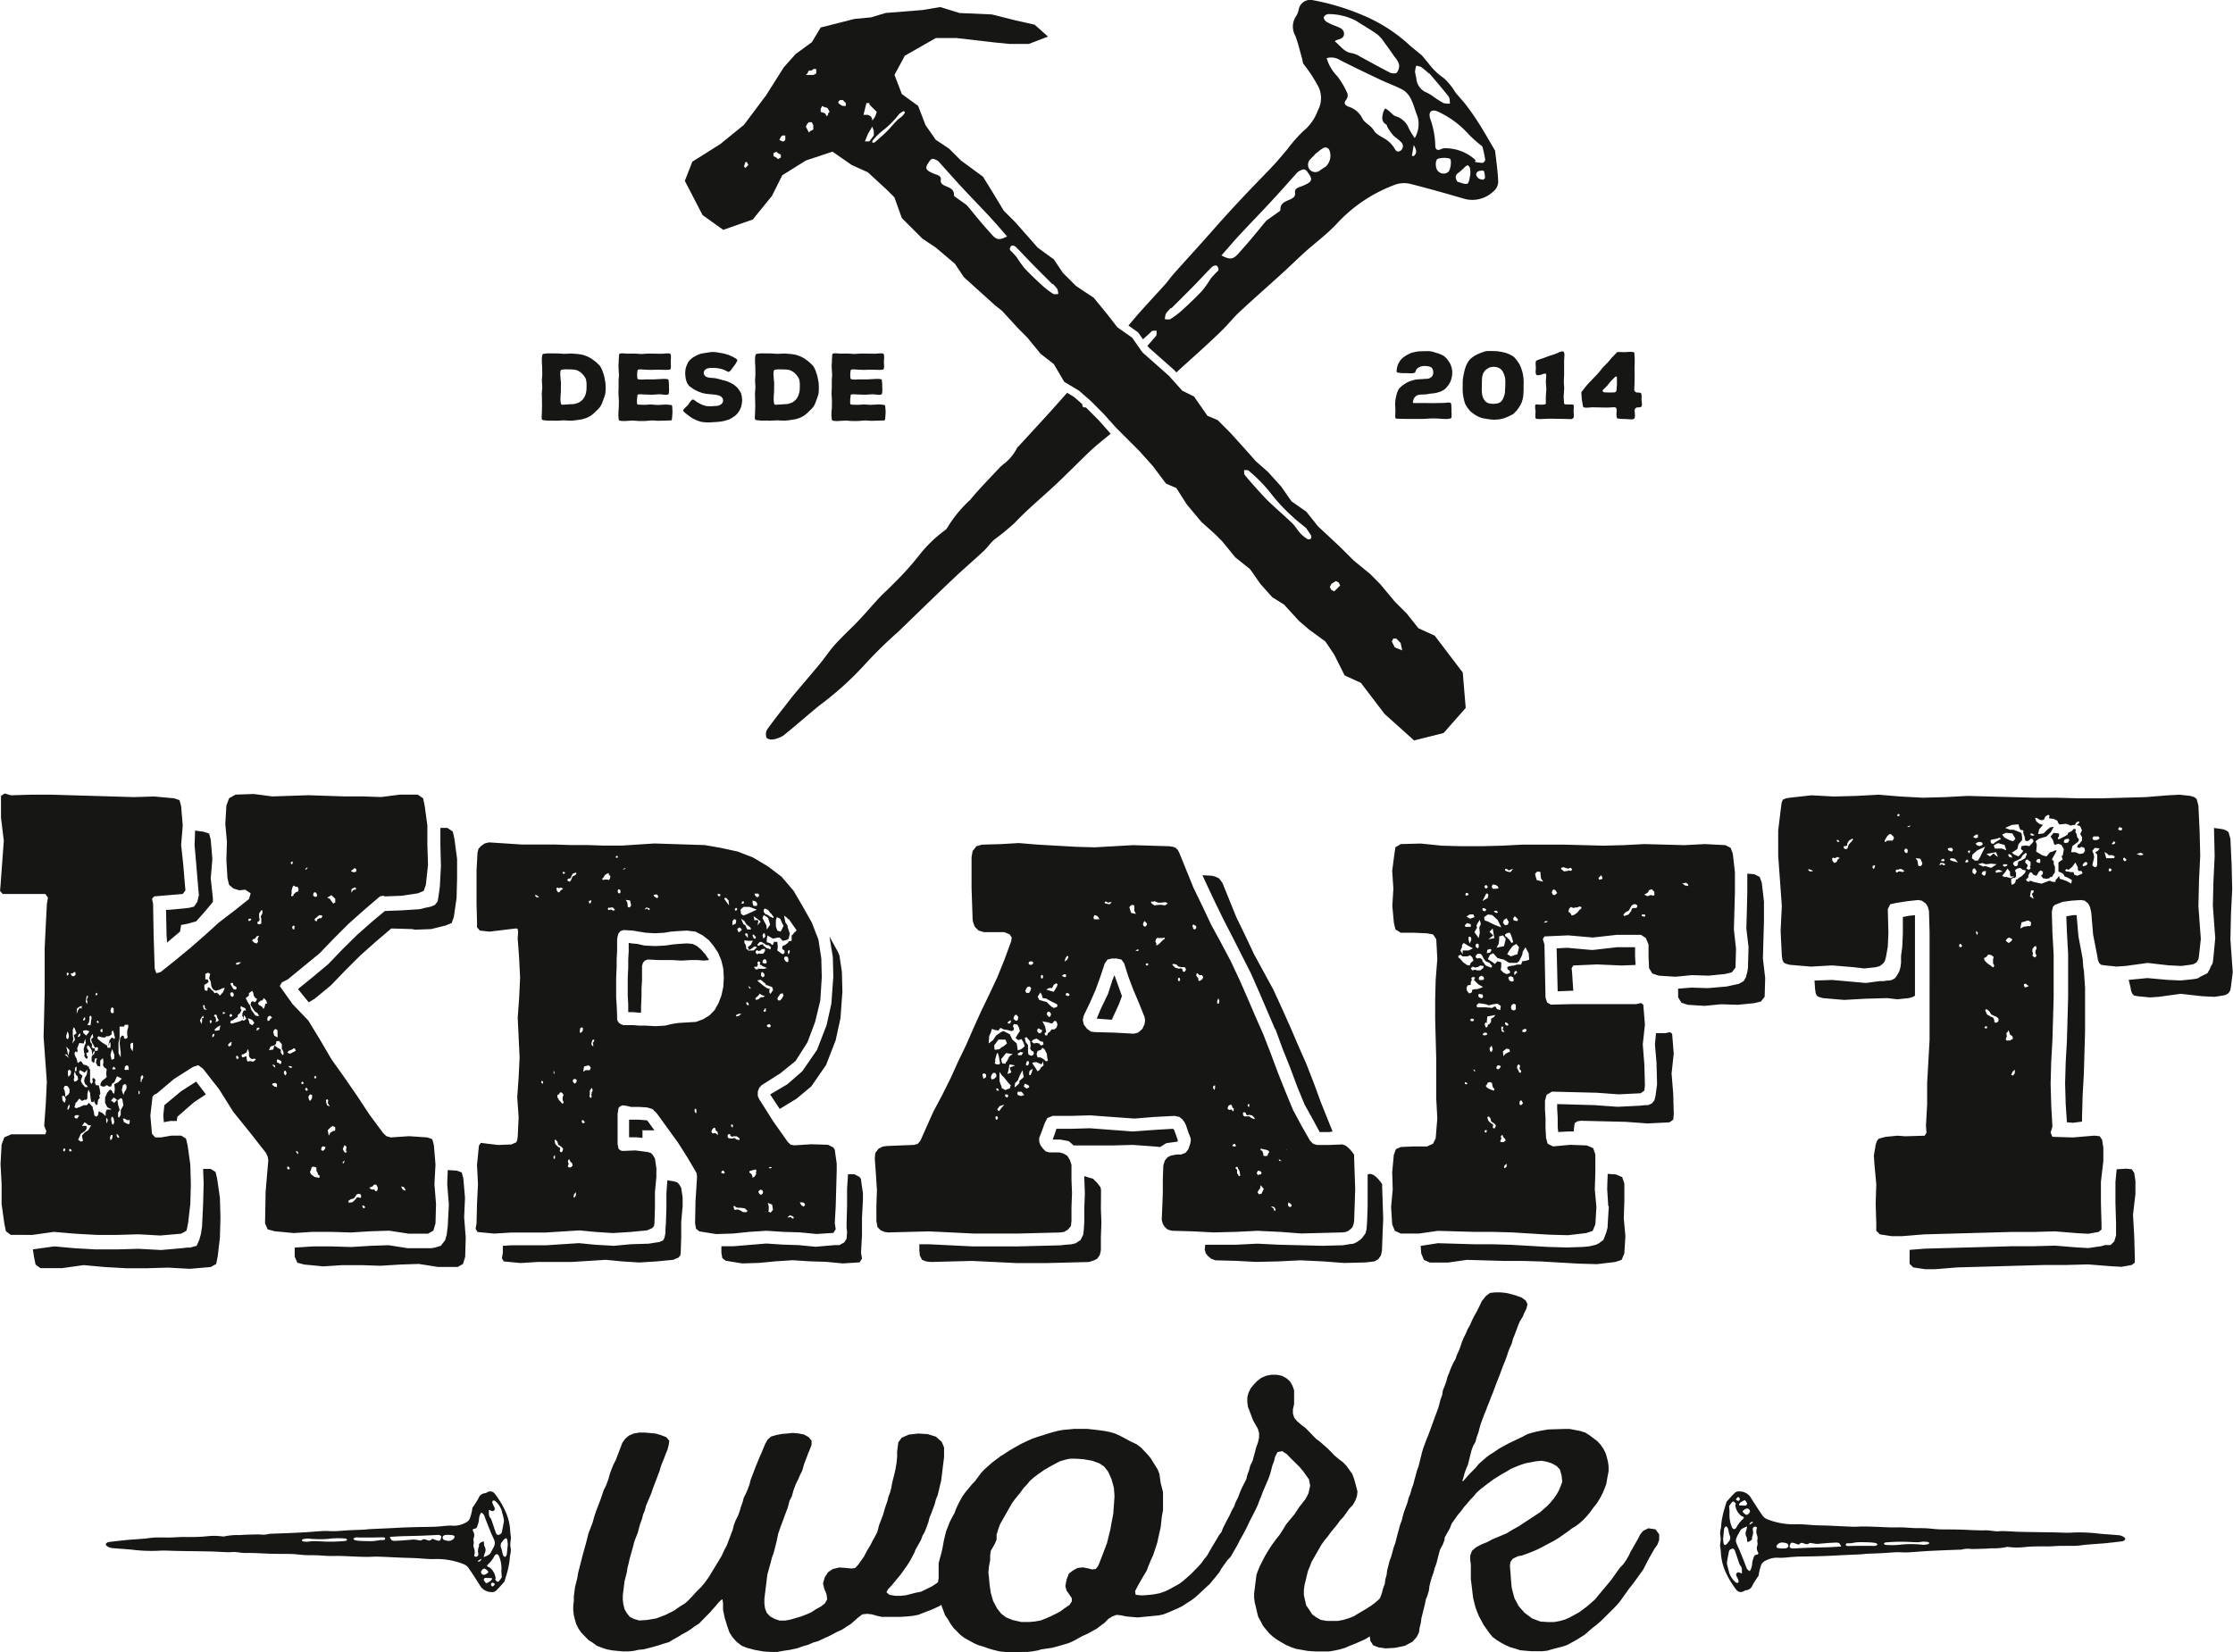 <svg xmlns="http://www.w3.org/2000/svg" width="129.692" height="95.996" viewBox="0 0 129.692 95.996"><defs><style>.a{fill:#161615;}</style></defs><g transform="translate(-5.142 -5.157)"><path class="a" d="M93.667,76.813l-.409-.061-.307.15-.17.209-.137.27-.444.778-.067.149-.171.3-.17.239-.2.21-.512.717-.751.9-.17.21-.444.389-.479.358-.546.3-.272.121-.307.088-.341.061h-.341l-.444-.03-.477-.18-.445-.329-.341-.388-.239-.449-.1-.359-.067-.27-.035-.389-.034-.479-.034-.388.034-.24.136-.179.307-.15.2-.03.341-.119.307-.121.272-.118.239-.121.512-.27.274-.149.239-.149.512-.359.237-.18.2-.119.24-.179.2-.18.2-.209.2-.239.171-.24.239-.3.2-.329.136-.268.1-.24.1-.268.067-.389.069-.359v-.268l-.034-.27-.069-.27-.069-.239-.136-.27-.17-.239-.2-.21-.2-.149-.239-.179-.239-.15L89.3,71.1l-.615-.119h-.307l-.955.03-.341.06-.307.06-.239.06-.307.091-.274.149-.818.389-.546.3-.307.21-.239.149-.2.149-.444.389-.17.21-.41.419L82.51,74h-.067l.067-.179.069-.27.1-.268.1-.24.2-.807.1-.27.136-.24.069-.268.1-.27.069-.27.069-.239.2-.538.1-.24.1-.268.1-.24.1-.268.1-.24.2-.538.2-.508.2-.54.1-.239.1-.27.1-.3.067-.18.136-.3.069-.27.1-.24.2-.538.1-.239.17-.27.069-.179.136-.27.069-.27-.1-.209-.24-.179-.341-.121-.2-.06-.376-.089-.306-.03h-.307l-.307.03-.239.179-.239.3-.171.359-.136.27-.137.239-.136.27-.1.239-.137.24-.1.239-.136.27-.1.24-.1.3-.067.18-.137.3-.067.21-.137.239-.136.3-.1.27-.1.239-.067.27-.1.268-.1.24L81.282,69l-.1.27-.067.27-.069.239-.2.538-.272.748-.1.27-.1.239-.2.538-.069.24-.2.808-.1.268-.069.27-.069.239-.067.27-.1.268-.069.27-.1.24-.067.268-.2.538-.069.24-.067.27-.1.268-.069.27-.069.239-.136.538-.1.27-.136.508-.1.27-.136.538-.034.27-.069.239-.035.27-.1.268-.069.27-.1.27V80.8l-.066.078-.2.179-.239.18-.274.179-.511.3-.239.149-.307.119-.307.091-.306.058h-.648l-.341-.058-.274-.15-.239-.179-.171-.27-.17-.239-.136-.6v-.3l.034-.268.067-.27.069-.3.069-.27.1-.239.1-.27.581-1.017.17-.24.2-.239.171-.24.2-.24.17-.209.171-.239.2-.21.341-.479.2-.209.137-.24.1-.268.034-.27-.1-.389-.1-.359-.1-.268-.341-.479-.2-.21-.239-.179L75,72.5l-.136-.149-.24-.24-.442-.389-.24-.179-.375-.389-.239-.24-.239-.179-.24-.209-.17-.21-.069-.239v-.24l.069-.3v-.808l-.1-.27-.136-.239-.2-.18-.274-.149-.306-.06h-.307l-.307.06-.272.119-.24.18-.2.209-.171.209-.136.27-.069.27v.268l.034.27.307.808.274.479.067.239v.27l-.067.3-.1.268-.069.27-.067.239-.069.27-.136.27-.069.268-.1.27-.067.268-.274.538-.1.24-.1.268-.136.27-.1.27-.136.239-.136.3-.1.179-.274.538-.08.213-.157.208-.1.179-.307.508-.272.479-.171.209-.17.24L67.09,79l-.41.419-.444.388-.239.18-.546.3-.239.119-.341.119-.307.06-.239.03-.375.03h-.2l-.274-.03-.034-.209.171-.329.306-.538.2-.329.1-.268.136-.329.137-.3.1-.3.137-.419.2-.9.034-.3.034-.329.069-.359V74.658l-.136-.538-.035-.24-.034-.268-.1-.27-.41-.659-.2-.239-.2-.209-.171-.18-.239-.179-.376-.18-.613-.328-.272-.121-.307-.089-.307-.06-.444-.06-.546-.06H59.89l-.307.03-.341.03-.307.06-.341.089-.2.06-.375.121-.2.06-.341.119-.274.119-.375.18-.375.209-.307.18-.274.179-.239.149-.477.359-.444.389-.2.209L54.158,74l-.2.21-.17.209-.2.24-.171.24-.2.358-.17.359-.1.27-.136.239-.137.27-.1.268-.1.24-.069.27-.069.3-.1.538-.067.27-.069.24-.067.268v.838l-.032.248-.1.082-.274.179-.613.3-.307.06-.581.149-.306.03h-.307l-.341-.06-.171-.149.1-.179.2-.21.171-.21.2-.239.17-.209.341-.479.137-.21.136-.239.17-.329.069-.179.307-.539.1-.268.136-.24.2-.538.067-.27.1-.239.2-.538.069-.27.1-.24.067-.268.069-.3.067-.27.069-.538.034-.3.069-.54v-.568l-.136-.329-.341-.3-.479-.149-.546-.031-.545.061-.41.179-.2.27-.069.538v.3l-.034.359-.067.389-.069.3-.1.388-.069.361-.067.268-.1.27-.069.268-.136.389-.1.359-.239.628-.1.389-.137.27-.136.239-.136.27-.2.328-.17.329-.341.479-.171.18-.2.03-.307-.03-.409-.03-.376.089-.272.179-.2.3-.1.359.069.3.136.329.034.3-.136.239-.239.18-.274.149-.272.179-.274.121-.306.119-.615.18-.307.06h-.341l-.272-.091-.274-.149-.2-.21-.1-.268-.035-.27v-.268l.035-.3.1-.808.035-.3.2-.719.067-.268.1-.27.069-.27.1-.389.1-.479.137-.389.1-.268L43.1,76l.171-.449.1-.389.136-.268.1-.359.136-.359.136-.27.1-.239.136-.27.1-.359.239-.628.1-.24.1-.268v-.24l-.171-.209-.272-.149-.307-.061-.341-.03-.307.03-.341.031-.307.06-.307.089-.2.179-.136.24-.1.239-.136.329-.069.149-.136.329-.1.24-.307.807-.067.27-.1.268-.1.24-.136.27-.069.268-.1.27-.067.239-.1.27-.137.27-.1.268-.067.27-.341.9-.171.328-.136.3-.2.329-.546.9-.239.329-.2.239-.272.27-.274.3-.2.21-.2.179L37,81.3l-.341.239-.477.24-.546.209-.546.091-.445.03-.306-.091L34.1,81.9l-.171-.21-.136-.239-.069-.27-.034-.268v-.27l.1-.808.136-.538.034-.239.069-.27.069-.3.2-.718.069-.27.2-.508.067-.268.069-.24.1-.27.069-.268.1-.24.067-.268.307-.718.1-.3.376-.987.067-.239.1-.27.1-.24.1-.268.1-.24.067-.268.035-.24-.171-.209-.307-.119-.306-.091-.307-.03-.341-.03h-.307l-.341.06-.272.121-.206.179-.17.24-.375.987-.137.268-.1.24-.1.268-.1.359-.136.359-.136.27-.17.508-.274.717-.1.3-.1.359-.239.628-.136.538-.2.719-.274,1.076-.034.24-.136.538-.069.538v.27l-.034.27v.268l.034.3.069.27.069.239.136.27.17.239.41.419.239.149.239.18.307.119.274.089.306.06.307.031.341.03h.307l.307-.03.272-.061.307-.03.58-.149.307-.089.272-.091.307-.089.24-.149.272-.149.239-.15.274-.149.239-.149.239-.18.239-.149.41-.419.239-.24.1-.119.239-.268.171-.21.17-.149h.034l.035.209v.389l.1.479.136.449.136.389.171.27.239.268.307.24.306.119.444.119.512.091.444.029h.341L43,83.873l.41-.061.41-.09.341-.119.307-.089.272-.121.307-.089.307-.149.272-.119.239-.121.274-.149.272-.119.274-.18.239-.149.444-.389.239-.179.274-.03.272.03.307.089.272.06h1.092l.41-.03.307-.03.306-.06.853-.329.376-.179.117-.073.018.073.2.538.171.24.136.239.17.24.41.418.239.18.546.3.274.121.306.089.24.089.307.09.375.091.615.06h.306l.376-.031h.306l.274-.029.341-.061.2-.06.613-.089.341-.089.615-.18.274-.119.545-.3.274-.121.546-.3.477-.359.2-.21.239-.149.239-.089.274.03.274.06.306.03.376.03,1.228-.119.272-.06.307-.121.546-.239.239-.119.274-.18.239-.149.239-.179.2-.18.444-.419.2-.179.17-.21.2-.239.17-.21.137-.239.341-.479L69,78.4l.41-.717,0-.009.166-.32.17-.3.171-.328.17-.359.137-.27.17-.329.171-.358.1-.27.1-.239.1-.27.307-.718.1-.268.069-.24.067-.268.1-.27.069-.27.136-.268.274-.06.272.179.2.209.546.54.2.239.341.479.067.359-.1.449-.171.329-.375.479-.274.419-.2.239-.272.329-.2.329-.171.268-.239.3-.239.329-.171.268-.2.329-.171.329-.136.27-.1.239-.1.27-.136,1.076v.27l.034.268.069.27.067.3.069.27.136.239.136.27.171.21.2.239.2.18.239.179.511.3.342.149.272.089.682.121.444.03h.785l.341-.061.274-.06.307-.089.272-.119.307-.121.546-.239.307-.179.01-.008.023.246.17.27.307.119.41.06.545-.03.581-.119.444-.24.239-.268.136-.27.034-.268.069-.27.034-.27.2-.808.069-.328.067-.15.1-.328.034-.27.067-.27.069-.239.1-.27.069-.268.1-.27.069-.268.1-.389.04-.141.165-.307.1-.27V77.3l.034-.066.272-.48.1-.268.17-.24L82.169,76l.2-.24.2-.268.136-.149.2-.24.2-.209.171-.21.239-.21.306-.239.444-.329.479-.3.272-.15.239-.149.274-.119.307-.121.272-.089.615-.119.341-.03.306.06.274.089.274.15.2.209.1.359.035.359-.1.268-.1.24-.136.239-.171.24-.171.209-.2.21-.409.359-1.228.807-.376.21-.341.209-.853.359-.272.149-.307.121-.341.179-.239.209-.1.27v.27l.035.268v.838l.067.538.034.3.035.27.136.538.1.268.1.24.272.508.341.479.171.21.239.179.239.149.274.15.272.119.307.089.272.089.307.031.376.03h.58l.306-.03.307-.091.581-.149.272-.089.546-.3.477-.3.444-.388.239-.18.274-.24.751-.747.2-.21.17-.209.512-.718.239-.3.239-.329.341-.479.137-.27.17-.329.341-.6.171-.239.1-.27v-.329Zm-31.49-.9-.1.508-.067.389-.2.807-.41,1.078-.1.24-.137.179-.2.03-.239-.06-.307-.06-.306.03-.274.149-.239.179-.136.359-.069.359.069.27.17.239.137.21V81l-.137.209-.272.18-.239.18-.274.149-.307.149-.272.119-.307.121-.341.06-.341.03h-.444l-.512-.119-.375-.15-.274-.209-.239-.3-.239-.449-.136-.479-.069-.479-.034-.389-.034-.3.034-.358.069-.359v-.27l.034-.268.24-.419.1-.24v-.3l.034-.088.069-.239.1-.27.682-1.2.171-.239.341-.419.17-.24.2-.209.171-.21.239-.209.239-.179.341-.24.307-.179.272-.15.342-.179.306-.09.274-.06h.341l.444.03.511.089.41.149.274.18.239.3.2.449.137.508.034.48Z" transform="translate(7.624 17.19)"/><path class="a" d="M82.166,75.164c.009-.073.017-.162.027-.25a1.191,1.191,0,0,0-.014-.444,1.241,1.241,0,0,1,.047-.394c.016-.123.017-.245.036-.367.026-.169.061-.337.1-.5.053-.206.119-.411.179-.613a.088.088,0,0,1,.012-.032c.163-.18.319-.366.5-.534a.334.334,0,0,1,.244-.065.778.778,0,0,1,.626.307c.227.361.455.722.7,1.076a.641.641,0,0,0,.267.226,4.179,4.179,0,0,0,1.733.3c.358-.009.718.039,1.079.056.254.012.508.014.763.023.475.021.951.048,1.425.064.2.006.407-.014.61-.014.23,0,.459.009.687.018.3.009.594.029.89.035.224.006.449-.005.673,0s.455.03.682.039.441,0,.66.01.428.038.641.054c.118.009.236.013.354.014.355.005.711,0,1.069.013.464.013.931.053,1.4.041.226-.005.434.04.652.056.13.009.262-.016.392-.012.34.009.677.035,1.017.044.637.014,1.275.021,1.912.03.39.006.785.041,1.171.009a9.159,9.159,0,0,1,1.511.069c.384.035.77.053,1.152.091a.737.737,0,0,1,.27.108c.04.025.086.1.071.126a.261.261,0,0,1-.154.113c-.314.044-.63.074-.947.11-.071.008-.144.016-.215.019-.3.023-.61.043-.913.069-.207.017-.412.056-.62.065-.279.012-.56,0-.839.005-.25,0-.5.025-.75.032-.157,0-.314-.008-.469,0a8.614,8.614,0,0,0-1.005.045,3.772,3.772,0,0,1-.873-.013.2.2,0,0,0-.088,0,3.565,3.565,0,0,1-.895.077c-.358.031-.72.031-1.079.043-.043,0-.086-.006-.127-.006a1.3,1.3,0,0,0-.515.036.232.232,0,0,1-.075.006c-.371.014-.743.026-1.115.043-.3.013-.61.026-.914.044-.355.023-.709.057-1.063.073-.215.009-.433-.016-.648-.009-.249.008-.5.036-.747.048-.314.017-.629.026-.943.04-.11.005-.219.025-.329.03-.274.016-.55.026-.824.039l-.328.014c-.261.013-.521.03-.782.04s-.549.021-.822.027c-.3.006-.6.008-.9.016-.178.005-.355.021-.534.032a3.83,3.83,0,0,1-.582.036,1.345,1.345,0,0,0-.632.093c-.178.073-.366.15-.428.362a2.773,2.773,0,0,0-.135.567c0,.038-.049.075-.074.114-.095.152-.2.3-.281.457a.446.446,0,0,1-.377.293.625.625,0,0,0-.158.067.32.32,0,0,1-.4-.087,5.079,5.079,0,0,1-.593-.961,3.13,3.13,0,0,1-.309-1.182c-.006-.123-.026-.245-.04-.385m1.725,1.424a.871.871,0,0,0,.13-.447,1.619,1.619,0,0,1,.123-.415.175.175,0,0,1,.127-.079c.128-.012.119-.073.087-.149a.436.436,0,0,1-.038-.385c.048-.109-.029-.237.01-.37.032-.11-.043-.243-.062-.368a.592.592,0,0,1,.008-.2c.014-.062.056-.127-.051-.154a.133.133,0,0,0-.169.126c0,.078.025.156.021.233a1.2,1.2,0,0,1-.044.209c-.005.017-.03.035-.023.049.04.132-.061.189-.166.243a.425.425,0,0,1-.1.026c-.006-.03-.016-.06-.019-.089a.549.549,0,0,0-.027-.193.4.4,0,0,1-.019-.386A1.723,1.723,0,0,0,83.744,74c-.192.077-.35.128-.422.284-.057.121-.139.233-.185.354a.433.433,0,0,0-.034.271c.053.174.147.34.217.511.127.31.252.621.37.935a.356.356,0,0,0,.2.236m-.441.134c-.022-.158.027-.315-.1-.454a.5.5,0,0,1-.079-.175c-.083-.236-.157-.472-.244-.707-.017-.044-.084-.108-.121-.1a.3.3,0,0,0-.184.092.465.465,0,0,0-.054.193c-.025.119-.049.24-.069.361a.728.728,0,0,0-.022.24c.034.18.091.355.134.534a1.277,1.277,0,0,0,.37.54.154.154,0,0,0,.132.025c.029-.012.045-.075.036-.112a1.078,1.078,0,0,0-.087-.209c-.04-.083-.1-.172-.01-.249s.172-.012.256.023h.04m5.758-1.556c-.071-.2-.134-.241-.333-.231-.147.007-.294.014-.441.025-.193.014-.384.032-.577.048a.387.387,0,0,1-.087,0c-.119-.016-.236-.035-.353-.052-.017,0-.041,0-.049.006-.118.115-.243.047-.362.008-.075-.025-.143-.032-.193.029s-.106.048-.169.026a1.317,1.317,0,0,0-.224-.078c-.13-.022-.163.014-.2.2-.016.091.07.105.14.127a.334.334,0,0,0,.088,0c.3-.014.608-.032.913-.042.385-.014.773-.018,1.158-.03.227-.009.453-.025.685-.039m-6.146-2.446L83.1,72.7a.776.776,0,0,0-.118-.134.112.112,0,0,0-.1.006,2.279,2.279,0,0,0-.178.239c-.01.018,0,.049,0,.075a2.565,2.565,0,0,1,.018.329,1.815,1.815,0,0,0,.139.824c.061.148.176.157.261.021a1.852,1.852,0,0,1,.384-.494c.067-.056.073-.118-.042-.149a.249.249,0,0,1-.109-.073.91.91,0,0,1-.3-.626M94,75.073c.07-.012.163-.023.252-.044a.061.061,0,0,0,0-.122A1.181,1.181,0,0,0,94,74.884c-.114,0-.226.035-.338.034-.262,0-.523-.021-.783-.029-.135,0-.27,0-.4,0-.231.009-.464.021-.694.04-.039,0-.074.048-.11.074.034.023.067.066.1.066a4.408,4.408,0,0,0,.838-.005,5.494,5.494,0,0,1,.922-.03c.148,0,.3.022.467.035m-2.979.053v.012a1.139,1.139,0,0,0,.189-.01.472.472,0,0,0,.115-.071c-.035-.029-.064-.075-.1-.083a2.436,2.436,0,0,0-.363-.044c-.232-.008-.463-.016-.7-.008a3.639,3.639,0,0,0-.367.056c-.058.008-.121,0-.18.008-.038,0-.088-.006-.109.012s-.045.075-.03.1a.152.152,0,0,0,.112.044c.22,0,.438-.009.658-.01.259,0,.517,0,.774,0m-8.674-.361h.005c.009.075.01.15.026.223.006.035.041.066.064.1a.558.558,0,0,0,.119-.067c.043-.04.07-.092.109-.136a.326.326,0,0,0,.056-.38.974.974,0,0,1-.042-.149,1.959,1.959,0,0,0-.064-.261c-.017-.043-.07-.074-.108-.11-.034.043-.092.083-.1.128-.03.217-.047.436-.067.652m3.446.517v-.005c.047,0,.093,0,.14,0,.1-.006.187-.044.206-.137s-.056-.163-.179-.185c-.051-.009-.1-.017-.15-.023a.378.378,0,0,0-.354.187c-.025.07.005.119.084.136a2.335,2.335,0,0,0,.252.029m-1.881-2.146a.171.171,0,0,0-.165-.18c-.091,0-.289.14-.257.185a.5.5,0,0,0,.2.176c.071.031.215-.1.217-.182m-.154-.472c-.044-.066-.074-.15-.137-.184-.036-.018-.135.048-.2.086a.507.507,0,0,0-.122.113.079.079,0,0,0-.013.077c.005.014.049.019.077.021.067.005.137,0,.2.008.109.019.163-.012.191-.119m-.486-.367-.056-.005a.438.438,0,0,0-.11.128c-.006.018.07.079.115.084.087.013.112-.053.108-.114,0-.032-.038-.062-.057-.093m.831,1.469-.026-.034c-.1,0-.152.031-.195.17l.22-.136" transform="translate(22.87 19.834)"/><path class="a" d="M33.414,74.608c-.008.073-.017.162-.027.25a1.19,1.19,0,0,0,.014.444,1.249,1.249,0,0,1-.047.4c-.016.121-.016.245-.036.366-.027.169-.061.338-.1.5-.053.2-.118.409-.179.613a.128.128,0,0,1-.012.031c-.163.18-.318.366-.5.536a.342.342,0,0,1-.245.065.782.782,0,0,1-.625-.309c-.227-.361-.455-.722-.7-1.075a.632.632,0,0,0-.267-.226,4.159,4.159,0,0,0-1.733-.306c-.358.009-.718-.039-1.079-.054-.254-.013-.508-.016-.763-.026-.476-.019-.949-.047-1.425-.061-.2-.006-.407.013-.61.013-.23,0-.458-.008-.687-.017-.3-.012-.594-.029-.891-.036-.223-.005-.447.006-.672,0s-.454-.03-.682-.039-.441,0-.66-.01-.428-.038-.641-.056c-.117-.008-.236-.012-.354-.013-.355-.006-.711,0-1.067-.013-.466-.013-.932-.053-1.4-.042-.227.005-.436-.041-.652-.057-.13-.009-.262.017-.393.012-.338-.009-.678-.035-1.015-.044-.638-.013-1.276-.019-1.913-.03-.392-.005-.785-.04-1.171-.009a8.907,8.907,0,0,1-1.512-.069c-.383-.034-.769-.053-1.15-.091a.694.694,0,0,1-.27-.108c-.039-.025-.086-.1-.071-.124a.251.251,0,0,1,.154-.113c.314-.045.63-.075.947-.11.073-.009.144-.016.215-.021.3-.023.61-.043.914-.069.206-.017.411-.056.619-.065.279-.01.56,0,.84,0,.249-.005.5-.025.748-.032.157,0,.314.006.469,0a8.334,8.334,0,0,0,1.005-.045,3.633,3.633,0,0,1,.873.014.223.223,0,0,0,.088,0,3.5,3.5,0,0,1,.894-.078c.359-.031.721-.03,1.08-.041.042,0,.084.005.127.005a1.3,1.3,0,0,0,.515-.036.24.24,0,0,1,.075-.005c.372-.016.743-.027,1.115-.043.3-.014.61-.027.916-.045.354-.023.708-.057,1.063-.073.214-.009.431.016.647.009.25-.008.5-.035.747-.048.314-.017.629-.025.943-.04.11-.005.219-.025.329-.03.275-.014.549-.026.824-.039l.328-.014c.262-.013.521-.029.781-.04.275-.012.55-.019.822-.027.3-.006.6-.006.9-.016.179,0,.357-.021.534-.032a4.03,4.03,0,0,1,.584-.036,1.343,1.343,0,0,0,.632-.093c.178-.073.367-.15.428-.362a2.851,2.851,0,0,0,.136-.565c0-.039.048-.077.074-.115.093-.152.2-.3.28-.456a.448.448,0,0,1,.377-.293.608.608,0,0,0,.16-.067.315.315,0,0,1,.4.088,4.939,4.939,0,0,1,.593.96,3.14,3.14,0,0,1,.311,1.182c.005.123.025.246.039.385m-1.725-1.423a.851.851,0,0,0-.13.446,1.631,1.631,0,0,1-.125.416.169.169,0,0,1-.125.078c-.13.013-.121.074-.087.149a.44.44,0,0,1,.036.385c-.048.109.029.237-.01.37-.034.11.044.244.061.367a.608.608,0,0,1-.006.2c-.013.062-.056.126.051.153a.132.132,0,0,0,.167-.126c.005-.078-.022-.156-.019-.233a1.041,1.041,0,0,1,.045-.208c0-.017.027-.036.022-.049-.04-.134.062-.189.166-.244a.4.4,0,0,1,.1-.026c.008.031.017.06.022.091a.492.492,0,0,0,.026.192.392.392,0,0,1,.019.387,1.616,1.616,0,0,0-.067.243c.191-.077.349-.128.42-.283.057-.121.137-.233.185-.355a.442.442,0,0,0,.035-.271c-.054-.174-.148-.34-.218-.511q-.191-.465-.368-.935a.36.36,0,0,0-.2-.235m.441-.135c.022.158-.029.315.1.454a.538.538,0,0,1,.08.175c.082.236.156.472.243.707.017.044.084.108.121.1a.3.3,0,0,0,.184-.092.455.455,0,0,0,.056-.192c.025-.121.048-.241.069-.362A.759.759,0,0,0,33,73.6c-.035-.179-.091-.355-.132-.534a1.3,1.3,0,0,0-.371-.54.154.154,0,0,0-.132-.025c-.029.013-.045.075-.038.112a1.172,1.172,0,0,0,.088.209c.04.084.1.172.012.25s-.174.01-.257-.023l-.04,0m-5.757,1.556c.071.2.132.241.332.232.147-.008.294-.014.441-.025.192-.016.385-.034.577-.048a.4.4,0,0,1,.088,0c.118.017.235.036.353.052a.065.065,0,0,0,.048-.005c.118-.117.243-.047.362-.009.075.025.143.032.195-.029s.105-.048.167-.026a1.21,1.21,0,0,0,.224.078c.131.023.163-.013.2-.2.016-.092-.07-.108-.14-.128a.286.286,0,0,0-.088,0c-.3.013-.608.031-.913.042-.385.013-.773.018-1.158.03-.227.008-.453.025-.683.038m6.146,2.446-.042.019a.87.87,0,0,0,.115.132.123.123,0,0,0,.1-.005,2.168,2.168,0,0,0,.178-.24c.01-.018,0-.049,0-.075a2.169,2.169,0,0,1-.019-.329,1.832,1.832,0,0,0-.139-.824c-.062-.148-.176-.157-.261-.021a1.831,1.831,0,0,1-.385.5c-.066.054-.07.117.043.149a.239.239,0,0,1,.11.073.915.915,0,0,1,.3.625M21.58,74.7c-.07.01-.165.022-.253.043-.026.005-.058.039-.057.061a.08.08,0,0,0,.056.061,1.183,1.183,0,0,0,.252.025c.114-.005.226-.035.338-.035.262,0,.523.021.785.029.135,0,.27,0,.4,0,.232-.009.463-.021.694-.039.04,0,.074-.049.11-.074-.034-.025-.067-.066-.1-.066a4.531,4.531,0,0,0-.839,0,5.5,5.5,0,0,1-.922.03c-.148,0-.3-.022-.466-.034m2.976-.053v-.013a1.023,1.023,0,0,0-.189.012.466.466,0,0,0-.115.07c.035.03.065.075.1.083a2.278,2.278,0,0,0,.362.044c.233.009.466.014.7.008a3.3,3.3,0,0,0,.367-.054c.058-.008.121-.005.18-.008.038,0,.088.006.11-.012s.044-.077.029-.1a.154.154,0,0,0-.112-.044c-.219,0-.438.009-.659.012-.258,0-.516,0-.774,0m8.676.359h-.009a2.091,2.091,0,0,0-.023-.223.28.28,0,0,0-.064-.1.505.505,0,0,0-.119.066c-.043.04-.07.093-.109.136a.326.326,0,0,0-.056.38.977.977,0,0,1,.041.149,1.778,1.778,0,0,0,.064.261c.017.043.07.075.108.11.034-.042.092-.083.1-.128.03-.215.047-.436.069-.652m-3.447-.517v.005c-.047,0-.093,0-.141,0-.1.007-.185.045-.2.136s.056.166.179.187c.049.009.1.017.152.025a.382.382,0,0,0,.353-.188c.025-.07-.005-.119-.084-.136s-.167-.019-.252-.029m1.881,2.146a.17.17,0,0,0,.165.18c.091,0,.289-.139.257-.185a.521.521,0,0,0-.2-.176c-.071-.03-.214.1-.217.182m.154.473c.044.065.074.15.139.183.035.018.134-.048.2-.086a.455.455,0,0,0,.121-.113.085.085,0,0,0,.014-.078C32.285,77,32.241,77,32.213,77c-.067-.005-.136,0-.2-.008-.109-.019-.163.012-.191.121m.486.366.056.005c.04-.042.093-.079.11-.127.006-.018-.07-.079-.115-.086-.087-.013-.113.053-.108.115,0,.031.038.061.057.092m-.831-1.468c.008.01.018.021.026.032.105,0,.153-.031.195-.17-.073.047-.147.092-.22.137" transform="translate(1.408 19.834)"/><path class="a" d="M23.3,66.168l-1.1.07-1.1-.105-.407-.106-.157-.351.032-1.829.156-1.829-.031-.211-.093-.211-.94-1.2-.97-1.2-.814-1.3-.939-1.2-.281-.211-.313.106-1.1.7-1,.844-.156.07L14,58.323l-.125,1.091.093,1.056.188.211H14.5l.6-.105h.564l.281.175.093.386.157,1.126.031,1.126-.031,1.161-.126,1.091-.093.458-.313.175-1.222.106-1.252-.071-1.222.035h-1.22l-1.253-.07-1.22-.105-1.253.175H5.768l-.283-.21-.093-.458-.157-1.126V63.388l-.062-1.161L5.235,61.1l.157-.422L5.8,60.5H7.771l.064-.175-.126-.318L7.8,58.745l.062-1.3-.188-2.6.031-1.266.032-1.3v-2.6l.062-1.3L7.866,47.1l.062-.351-.157-.21H5.3l-.156-.176.031-.351.095-1.3.093-1.266L5.2,42.107V40.841l.219-.141.345.106,1.189-.035H8.147l4.758.14,1.191-.035,1.158.105.313.106.095.351.093,1.126-.093,1.126.125,1.161.095,1.161.031.316-.157.211-1.659.14-.126.141.062.28.032,1.865.062,1.9.093.281.25-.071.877-.7.846-.7.846-.738.814-.739.875-.668.877-.7L19.7,46.5l-.313-.21-.344.035-.345-.105-.25-.211-.095-.388L18.29,44.57l.032-1.056-.095-1.054L18.29,41.4l.157-.423.376-.21,1.063-.036,1.065.141,2.1-.07,2.128.07h1.065l1.032.035,1.1-.14H29.4l.313.21.093.423.157,1.161v1.126L30,44.851l-.125,1.161-.126.351-.344.14-.94.141-.939.035-.156-.035-.157.035-.908.774-.908.809-.846.844-.846.879L21.859,51.5l-.344.175-.126.211.751,1.056.909.949.687,1.126.658,1.126.752,1.056.751,1.091.72,1.089.783,1.056.188.175.25.071,1.065-.071,1.063.071.283.105.093.351.093,1.126-.062,1.126.093,1.161-.031,1.126-.125.423L30,66.273H28.872L27.745,66.1l-1.095.035-1.128.07-1.095-.035ZM17.915,64.2l.031,1.126-.031,1.161-.126,1.091-.093.457-.314.176-1.22.105-1.253-.07-1.22.035h-1.22l-1.253-.07L10,68.1l-1.253.176H7.489l-.281-.21-.093-.458-.064-.423L8.3,67.012l1.158.105,1.22.07h1.284l1.222-.035,1.314.071,1.222-.106L16,67.082h.188l.376-.105.156-.353.095-.351.062-.422.062-1.3.031-1.161-.031-.879h.438l.283.176.093.386ZM8.961,58.5l-.031-.14-.095-.106-.093.036.031.245.125.141ZM8.93,61.348l-.062-.035-.032.035-.031.07.031.07H8.9v-.035l.032-.035Zm-.095-3.517.062.14.032.176v.175l.188-.14.062-.105v-.211l-.126-.176H8.9Zm.062-1.97.252.211-.126-.211Zm.095-.949.093.07.032-.07.031-.106-.031-.175-.064-.106-.031.141-.031.105Zm0,.492.062.281.064.246.062-.316Zm.031-4.15.031.035.095-.105-.064-.071H9.024Zm.095,7.809.062-.14v-.176l-.095.141-.031.175Zm.062-2.321-.095.07v.211l.032.141.125-.141.031-.176Zm.125,4.713-.031-.07-.062-.035H9.181l-.031.07.031.07h.093Zm0-10.165.095.035.125-.07v-.176H9.431l-.062.071H9.243ZM9.4,54.982l-.062.246.156-.211-.062-.281.157-.105-.095-.246-.031-.07-.031-.035-.062.14v.316Zm.031,2.392.031.071.126-.036.093-.105-.031-.176-.095-.07-.062-.211.095-.035V56.6l-.032-.036-.062.106v.175l-.062.176.031.211-.031.035Zm1.847,1.865.062-.176h.252v-.035l-.095-.035-.126-.07-.125-.246v-.316l.125-.281.157-.176.064.035h.031l.062.141.093.07.032-.281-.032-.281L12,57.48l.219-.211-.281-.141-.157.353-.125.07-.062.175h-.126l-.095-.07h-.062l-.093.07H11.09l-.125-.07.031-.14.062-.106.126-.105.093-.07.062-.07-.031-.176.031-.281-.156-.105-.031-.071-.031-.035.031-.211-.031-.21-.157.14v.351l-.157-.035-.093-.21.031-.141.031-.105-.126.035-.031.211h-.031v.035l-.125-.106V56l.031-.036v-.035l.125-.105.031-.176h.157l.031-.175-.062-.036-.126.036-.062-.141-.093-.14-.064-.211.126-.105-.031-.211-.095.14-.062.176.031.176.064.07.031.105-.031.105.093.071h.093v.14l-.093.071L10.5,55.9l-.031-.281-.126-.211-.062-.07h-.064l-.031.141.062.105.032.035v.106l-.064.035h-.062l.031.175.062.071-.031.07-.031.035h-.031l-.062-.07-.062-.106.031-.07-.031-.105L10,55.545l.062-.211.062-.14-.031-.246-.062.176L10,55.228l-.252-.035-.125.316.031.14-.062.106v-.035l-.064-.036-.062.106.031.14.095.176.062.246h.031l.031-.035.126-.071.157.211.187.035.031.035v.035h.095v.106l.062.07v.739l.095.105.062-.14-.031-.176.093-.035.093.105-.031.176.064.14h.156l.064.246.031.246-.064.105.032.141-.095.105-.031.176v.07l-.062.07-.064-.07-.062-.105-.031-.141v.07l-.031.071-.126-.036-.031-.175-.031-.316-.093-.211-.064.246v.281l-.062.07h-.125l-.126.07-.157-.14-.156.211-.064.035v.07l-.062.176.093.07.219-.07.22-.106h.187l.126-.14.219.246v.07l.062.211.031.21.126.071.093-.106.031-.211.219.106.188.175Zm-1.659.351.125-.176-.125-.035-.126.035-.031.071.031.07ZM9.588,53.5l.093-.211.093-.141.064.036.031.035.031-.176-.126.035-.156.106Zm.125,1.2-.062.14h.093l.064-.105V54.63Zm.72,5.276h-.156l-.064-.07-.156-.105-.157.21h.25l.031.071-.031.14-.093.106-.219.14-.157.351.157.106.125-.036L9.9,60.575l.157-.176.219-.141Zm-.406-2.568.031-.175.125-.211.031-.281-.156.176-.25-.141-.064.035v.141l.188.14-.093.281.031.106.062.105.157.176h.156l-.062-.106-.093-.07Zm-.064-3.552.032.035h.031l.062-.07v-.105h-.062Zm0,.7.032.07.156.14.188-.246-.188-.07-.188.035Zm.157-1.76.093.141V52.8l-.031-.14.062-.106v-.105h-.062l-.031.141Zm.188,1.2-.095.141.188.035.031-.281.032-.14-.032-.141-.093.035v.176Zm.375-1.617.064.07.031-.07.031-.035-.031-.035v-.035l-.062.035Zm.188,1.582-.062-.07-.062.07.062.071h.062Zm.095.879-.095-.035-.062.035v.106l.031.035.219.176.219.14.031.035h.062v.105l.032.036h.156v-.316l-.062.035-.031.105v.035h-.031l.031-.14.031-.106v-.035l.031-.07h.031l.064-.105.093.035.031.035h.064V54.84l-.032-.105-.031-.141-.062-.14-.062.106v.14l-.157.105h-.157l-.062.071h-.125Zm0-.386L11,54.56h.093v-.176h-.062Zm.438,5.241-.032-.105-.031-.035-.031.035v.141l.031.14Zm.281.881-.031-.036h-.062l-.064.141.031.175.095-.105Zm-.126-7.247.032.106.093.035.062-.035v-.246l-.093-.071-.062.071Zm.219,2.779v-.246l-.125-.316-.062.211-.032.14.064.281Zm0,2.568.157-.176-.188-.14-.156.175Zm0,1.126-.031-.211-.062-.105h-.062l-.031.14.062.281.062.035Zm-.125-3.1.093.035.126-.035-.126-.141Zm.407,3.939L12,60.539l-.093-.07.031.175.093.071.032-.035Zm.093-1.547.157-.281-.064-.351-.093-.07-.126.105h-.062L12,58.78l.095.316L12,59.238v.246l.031.035h.032l.093-.141Zm-.126-3.306.126.246v-.316l-.031-.211-.031-.316.031-.281.093-.141h.095l.062.176h.095l.093-.07-.031-.141v-.246l.062-.21v-.141H12.4l-.062.105h-.25v.669l-.064.281Zm.44,1.829-.095-.035-.093.07-.064.281.095.281.062-.175.095-.141.03-.14Zm.218,2.111-.031-.071-.093.035-.188-.105H12.28l.062.211.219.105h.093Zm-.156-2.991.062.035.031-.07-.031-.176-.095-.035-.093.07-.031.176.095.035Zm.344-1.547h-.093l-.062.07v.211l.125.21.031-.246Zm.376,2.813-.031-.035-.031.035v.141l.031.035.031-.035Zm.219-.843-.062-.106-.095.106v.281l.031.035.031-.071v-.07l.064-.07Zm-.126.035-.031-.035h.031Zm3.757.984-.689.458-.97.844-.032.246h-.375l-.376.07-.031-.388.062-.6.971-.809.877-.562Zm-1.284-10.8.314-.036.281-.07L16.6,47l.093-.386-.062-.7-.093-1.124-.095-1.091.031-.844.5.07.314.105.093.351.095,1.127-.095,1.124.126,1.162V47l-.438.528-.532.6-.5.141-.375.07-.064.386-.751.633-.031-.422-.031-1.477h.187Zm1.158,6.367-.031-.141-.093.106-.095.175.095.211.031-.176v-.175Zm.22-.493-.095-.035-.062-.071v-.105l-.064-.07-.031.035v.105l.064.141Zm.03-1.3.095.036.093.105.126.105.062.106.126-.035.093.07.095.105.187-.21.095-.246-.157.035-.125.07-.25.07-.032-.035H17.57l-.093-.105-.064-.141-.031-.246-.093-.21.062-.246-.126-.071-.156.071V51.5H17.2l.062.14-.126.106-.125.07v.176l.031.14.093.035.064-.035v-.105Zm.22,1.97-.064-.07-.062.07.031.106.031.035.031-.035Zm.156.774-.031-.035h-.031l-.062.07v.141l.093-.071Zm.095-.844-.031.14.188-.105-.095-.175-.031-.141-.095-.035-.062.07.095.106Zm.25.316-.188.106-.157.14.031.07H17.7l.187-.035Zm.281-.7-.062-.071H18.1l-.031.106h.064Zm.376,1.654-.126.07-.093.105.031.07.031.035.126-.07Zm-.126-1.478.062.036.064-.036.031-.035-.031-.07-.031-.035-.064.035-.031.035Zm.031-1.3.031.105.095.07.062-.035.031-.105-.031-.07-.062-.07-.095.035Zm.6,1.582.062-.035.031-.035.064.035h.062l.126-.105-.126-.211-.031.106v.105h-.031v-.105L19.2,53.61l.031-.035L19.2,53.5h.031v-.035l.032-.106.093-.07.062.035v-.07l-.031-.07-.062-.036-.095-.035-.093-.07-.031.141.062.105-.093.176-.126.105v.106l-.313.21h-.062L18.509,54l.031.036.064.035Zm-.564-2.11.064.07v.035l.031.035.062.106.126.035.062-.07-.031-.106-.095-.035-.031-.035H18.7l-.031-.141H18.54Zm.314-1.2.031.035.125-.035.126-.106h-.157l-.125.036Zm.156,5.452-.062-.106-.031-.035-.062.035v.106l.062.07Zm1,.07-.126-.035-.093.035-.126-.07-.062-.106v-.21l-.062-.211-.093.211-.188.105H19.2l-.031.07L19.2,56l.031.035.22-.071.031.246.062.07.093-.035.219.035Zm-.6-3.552.126.246.062.105.062.07.064.246.25.351.219.035-.095-.175-.156-.106-.126-.175-.126-.211.032-.14.093-.071.126.071.093-.106.031-.105-.093-.035-.095-.141-.031-.175-.062-.106-.188.141v.14Zm.376,1.266-.25-.105.062.175.031.141.157.105.126-.14Zm-.219-5.769.062.035.031-.035.064-.035v-.07h-.126l-.031.035Zm.219,1.161.093.105.157.071.095-.106-.032-.14.032-.106.062-.105L20.044,49l-.093.141h-.031l-.095.035Zm.438,5.066h-.157l-.031.175.126-.07Zm-.126-6.05.032.035h.093l.093-.035v-.281l-.031-.141.095-.175v-.176h-.064l-.125.176v.245l.031.106-.031.105-.095.035Zm.564,4.643-.062-.176-.126-.14-.062.07-.031.07h-.095l-.156.141.031.105.125.07.095.07.062.106.062-.106.031-.14.032-.07Zm.125.984.064-.105.062-.035.031-.035-.126-.106-.125.071-.031.14.031.105Zm.814,1.83-.062-.141-.031-.035v-.281l-.157-.176H21.2l-.031.176-.062.035-.031.035-.219.07-.095.211.25-.035.064-.246.188.141.187.105v.176l.095.14h.031l.031-.035Zm-.376,1.864-.093-.07-.157.035-.031.07.126.105.156.036Zm-.187-1.021.093.071-.031-.141-.095-.035h-.031v.035Zm-.032-2,.064.21.188.106v-.423l-.095-.07-.093.035Zm.469,1.687-.125-.07-.093-.035-.032.035v.141l.095.035.093.07.062-.035Zm.314.7-.062-.141h-.064l-.031.07v.106l.095.105Zm.407-1.231.125-.071-.062-.14H22.2l-.095.07-.187.07-.095.106.157.07Zm-.219,6.753-.062-.07-.064-.035-.031.035v.07l.031.07h.064ZM22.11,56.6l-.031-.036-.093-.035-.095.035.095.071h.093Zm-.093-11.89.031.071.031.034h.031l.031-.069v-.071l-.031-.035-.031.035Zm.188,1.337-.064.07-.062.211v.211l-.031.07.031.07.095-.035.031-.105.062-.036.062-.07.126-.035.031-.14-.062-.141H22.3Zm.062,2.392-.062-.07-.064.035-.031.07.031.106h.032l.062.035V48.51Zm9.924,18.045-.031,1.126-.125.422-.314.176H30.594l-1.127-.176-1.1.036-1.127.07-1.1-.036H25.021l-1.1.071-1.1-.105-.406-.106-.157-.351v-.528l1.065-.07h1.063l1.158.035,1.127-.07,1.034-.035,1.127.175h1.346l.219-.035.345-.105.25-.318.093-.316.064-.527.062-1.232-.095-1.2.032-.809.532.036.281.105.093.351.095,1.126L32.1,65.323Zm-9.736-4.959-.126-.071.031.106.095.105Zm7.356-14.177.345-.07.25-.105.157-.211.062-.386.062-.458.064-1.2-.031-1.231v-.986h.406l.314.211.093.421L31.69,44.5v1.124l-.031,1.162L31.5,47.876l-.125.351-.345.141-.846.211-.939.035-.157-.035-1.22-.035-.908.773-.908.809-.846.844-.846.879-.939.774-.345.211-.406-.493-.219-.281.782-.633.971-.809.844-.879L25.9,48.9l.877-.774.72-.6h.031l.939-.035,1.065-.07ZM22.767,57.48l-.062-.035-.062.035v.035l.031.07h.062l.031-.035Zm.095-12.347.093-.035.062-.106-.093.035Zm.156,12.8-.031-.105-.062-.035-.062.07.031.07.031.035h.062Zm.062.528.064.105.093-.105v-.035l.031-.035v-.176l-.125-.035-.093.14Zm.126,4.362.188.141.093.035h.095l.031.035h.031L23.706,63V62.9l-.062-.035-.031-.035-.031-.105-.062-.105v-.176l-.064-.035h-.031l-.031-.035-.157.035v.07l-.031.035v.07l-.031.036-.031.07Zm.126-16.18.125.07.095-.035v-.105l-.031-.071-.064-.07-.093.035-.031.071ZM23.394,57.2l.031.07.062-.035.032-.035-.032-.071-.031-.035-.062.071Zm.281-9.427-.125.105-.031.035-.095.071v.105l.126.035.031-.14h.062l.031-.036H23.8l.062-.105v-.035l-.062-.035ZM23.8,61.418l.062.035h.062l.095-.105.031-.105-.095-.035h-.093l-.062.105Zm.281-2.778.062.175.157.071-.125-.211.031-.106-.031-.105-.095.035Zm.062-11.89.157.071.093.14.064.07.031.07.125-.07v-.21l-.219-.211Zm.25,13.3-.218.211.062.318.093-.176.188-.106h.062l.031-.035v-.175l-.156-.071-.031.035Zm.658,1.3.064.14.062.071-.031.035.062-.035h.031l.064-.071H25.24v-.105l.031-.14-.093-.106h-.031Zm0,.844h.031l.064-.106v-.069l-.064.069h-.031Zm.314,2.18.031.071v.035l.219-.035.188-.176.062-.105h.093l.095.035.062-.035v-.105l-.031-.071-.093-.035-.126.035-.093.141-.095.105-.157.035Zm.156-19.17.126.07h.062l.126-.035V45.1l-.095-.071-.125.106Zm.314,1.021-.062-.071-.095.035-.126.071v.21l.064-.105.062-.07h.095Zm.344,18.467.031.035.032.07h.062l.031-.035v-.07l-.126-.071Zm.407-1.091.126.105h.156l.095.106.093-.036.031-.175-.093-.176h-.126l-.093.106Zm1.848-.07.093.175.125.07.031-.035V63.7l-.093-.14Zm19.272,2.735-.973.031-.971-.156-.195-.157-.056-.311.027-1.31.083-1.311V62.9l-.027-.157-.528-.9-.555-.874-1.222-1.685-.25-.25-.306-.093-.472-.031H41.79l-.25-.062-.249-.031-.139.062-.084.093-.056.344v1.747l.056.281.112.093.112.031.75-.031.722.093.195.062.11.125.112.188.083.562v.5l-.083.9v.905l-.029.905-.027.156-.112.124-.3.126-.973.093-1,.062-.971-.062-.973-.093-1.971.124H34.847l-1,.062-.971-.093-.112-.188.056-.311.027-1.154.056-1.123-.056-1.123.112-1.124.112-.156.222.031.778.093.777-.031.278-.125.056-.124.029-.188.054-1.154-.083-1.154.083-1.154.056-1.154-.11-2.31.083-1.154.056-1.154-.056-1.154L35.208,49.1l.027-.342-.027-.188-.084-.031-1.555.188-.555-.062-.167-.188v-.342l-.027-1v-2l.056-1,.056-.219.139-.156.222-.156.25-.062,1.916.125H37.4l.945.031h.971l.944.031h.973l1.916-.124,2.917.093.917.157,1,.218.888.342.888.53.778.594.694.811.528.905.528.936.389,1,.167,1.092.027,1.092-.084,1.341-.3,1.249-.445,1.185-.694,1.092-.888.718-1.083.686-.14.156-.083.218v.25l.083.187.807,1.28.86,1.216.167.156.222.031.973-.062.971.031.306.156.083.126.029.218.083.593v.406l-.056,2.028-.056,1.03.056.344-.139.218-.973.062-.971-.093-.973-.031-.971-.062-.973.062Zm-3-2.652.083.562v.5l-.083.905v.9l-.029.905-.027.156-.112.126-.3.125-.973.093-1,.062-.971-.062-.973-.093-1.971.124H36.374l-1,.062-.971-.093-.112-.187.056-.313v-.406l.5-.031h2l1.917-.125.944.093,1.083.062,1-.093,1.027-.031.389-.062.223-.031.222-.093.083-.156.056-.281v-.218l.027-.344.029-.905v-.842l.056-.75.389.062.193.064.112.124ZM36.459,46.732l-.112-.093-.112-.062v.093l.083.062Zm.222,10.7-.056-.031H36.6l-.027.062.027.062.056.031h.029Zm.611-.53.027.125.029-.125-.056-.093Zm.083,4.838-.027-.032-.029.064-.027.03V61.9l.027.031.056-.031Zm.472-.406-.083-.093-.083-.064-.112-.062-.056-.187L37.4,60.8l-.054.062.054.218.167.157.083.03.029.095-.029.093.056.093.083-.031.029-.062ZM37.457,46.2l.029.156.083.095.083-.032.056-.093.056-.031.083-.062-.112-.062L37.6,46.2l-.083-.031Zm.362,12.325v-.187l.056-.124-.084-.125-.11-.032-.084.126-.083.031v.124l.083.156.195.219h.056l.029-.093Zm.139-13.23-.029-.031h-.11V45.3l.027.062h.083Zm.139.468.056.031.083.031.056-.062.11-.249.139-.064.084-.093L38.6,45.3h-.027l-.167.062-.083.157-.027.093-.084.031h-.054L38.1,45.7Zm.3,16.568-.027-.156-.083-.062-.056-.093-.029-.093-.083.124.056.187-.027.032-.029.093.056.062h.112Zm.25-4.961L38.6,57.31l-.056-.031-.11.031-.029.124.112.125L38.6,57.5Zm-.056,6.49-.11.126-.029.156.029.031h.027l.083-.125Zm.25-9.235.084-.062.054-.062.029-.157-.083-.062-.084.062-.027.157Zm.278,5.18-.11-.125h-.056l-.027.062.027.093.083.031.027-.031Zm.029-3.027H39.4l.056-.156-.11-.126h-.029l-.25.064-.054.311Zm.195-9.767.027.064.027.031.056-.064.029-.061v-.064H39.43l-.083.031Zm.222,10.952-.029-.125-.027-.031-.027.031-.084.125v.219l-.027.125.083.093.056-.093-.027-.125.027-.062v-.064ZM39.652,55h-.083l-.056.125-.027.156.11.126v-.126l-.027-.093.083-.093Zm.75-9.3.112.031.056-.093.027-.125-.083-.093-.027-.095-.084.031-.139.093-.083.157-.056.031V45.7l.056.031.083-.031Zm.445,1.747-.112-.124H40.6l-.027.031-.083-.031-.056.093.056.062.11-.031h.056l.083.062.112-.031Zm.056-3.057.027.03v.032l.083-.032.029-.03-.056-.064h-.056Zm5.971,8.487.167-.437.11-.5.029-.53-.029-.53-.11-.468-.195-.468-.25-.375-.278-.342-.362-.281-.416-.218-.5-.062-.556.031-.388.031-.362.062-.555.031-.528-.031-.389-.062-.361-.062-.556-.031-.166.062-.112.125-.056.187-.027.188v.655l-.027.468v.437l-.029.655v1.123l.029.437.027.655v.219l.083.156.112.093.166.062H41.9l.389.031h.361l.555.031.556-.031.388-.093.389-.062,1.028-.062.416-.157.361-.218.306-.313Zm-5.805-6.616-.027.031-.029.062.029.125.083.031.056-.061v-.064l-.027-.093Zm.25-1.154H41.4l.084-.062H41.4Zm.416,1.809-.249-.031.083.125.027.157v.124l.112.031.083-.093v-.062Zm4.555,3.4.029.062-.306.031-.361-.031h-.389l-.555.031-.528-.031h-.75l-.667-.031-.167.062-.11.124-.056.188v.842l-.029.468v.437l-.027.655v.313h-.139l-.306-.031h-.3v-.468l-.029-.468v-1.03l.029-.624v-.468l.027-.468v-.5l.167.031.333.031.416.093.611.031.611-.031.416-.062.333-.031.5-.031.333.031.249.125.25.219.223.249Zm-3.5,9.455.361.5h-.665l-.029-.032v.469l-.333-.032h-.445V59.651h.556l.389.031h.083Zm-.222-12.326.166-.062.083.093.056-.031v-.062l-.083-.031-.112-.031Zm.528-.842.054.093h.029l.027.031.112.062.056-.093-.056-.125h-.112Zm2.5,12.544-.027-.126h-.056l-.029.031v.126l.084.125Zm1.25,1.4-.029-.187-.11-.093v-.032l-.029-.093-.056-.031-.11.095-.056.156.083.093.139-.031Zm-.029-13.947.084.093.083-.062v-.031l-.029-.062h-.139Zm.418,16.131-.029-.062-.056-.062-.083.031-.027.062v.062h.083l.056.032Zm8.025,1.187v.4l-.054,1.03v1l-.056,1.03.056.344-.139.218-.973.062-.971-.093-.973-.031-.971-.062-.973.062-.973.093-.971.031-.973-.156-.195-.156-.054-.313v-.375h.721l1.89-.156.944.062.944.031.973.095,1.083-.095h.3l.278-.156.14-.218.027-.375-.027-.25v-.311l.027-1v-.967l.056-.843h.361l.306.157.083.125.027.219ZM47.318,46.982l.166.218-.027-.281-.139-.156h-.083l-.029.062Zm.361,13.76.112-.031.139.093.139.031.027-.031v-.062l-.166-.126h-.195l-.083.031-.083-.062-.029-.093h-.083l-.056.062v.062l.027.095.112.031Zm-.083-.75.027.062.029.031h.056v-.124l-.029-.031h-.056Zm.083-11.639.195-.093.029-.188-.056-.062h-.084l-.083.126Zm.861,16.568-.083-.061L48.4,64.8l-.25-.031h-.139l-.139-.031-.027-.062h-.112l.056.188.027.03.167-.03.166.061.139.095h.223l.027-.031Zm-.722-17.473.029.031v.031H47.9l.054-.062v-.062l-.027-.031h-.056l-.056.062Zm.389,6.054H48.04l-.139.062v.093l.139-.031Zm-.25-4.931.056.157.056.031.083-.062.084-.095-.14-.124Zm.195-1.123.029.25.139.093.166-.062.278-.124.333-.157-.416-.156h-.361Zm.611,1.154-.027-.093-.083-.093h-.029l-.027-.031-.112-.093-.11-.187-.195-.126.139.313.11.062.084.187.027.031V48.6Zm-.555-1.5h.112l.027-.064v-.061h-.11v.061l-.029.032ZM48.6,49.26l-.222-.031v.156l.083.125.027.219.112.062h.056l-.056.031-.027.031.11-.031H48.9l.054-.031.084-.093.054-.031v-.032L49.04,49.6h-.112l-.056.064-.056.031-.083.062-.083.031-.029-.062-.054-.095.083-.062.11-.093.056-.125.056-.093Zm-.167-.344v.031h.029l.112.156v-.218l-.056-.062h-.056l-.056.062Zm.195,3.995-.083-.093-.056.03v.064l.029.062h.027l.029.031h.054Zm0-.968.029.062.027.031h.056v-.031l-.083-.093H48.6Zm.445,10.671-.027-.062h-.084l-.054.031h-.056l-.084.031h-.054l-.056.062.027.062.029.031h.027l.056.062.027.064.029.124.083-.031.056-.062.027-.062.056-.062-.027-.032v-.062l.027-.062Zm-.222-15.538.056.156h.193l.029-.125-.083-.125-.084-.032-.11-.031Zm.027,1.965.056.093h.083l.029-.093-.112-.125-.056-.031-.027.062Zm.445-.9-.112-.095-.3-.218.054.249.112-.031.112.031-.029.157v.062l-.027.093.083-.125Zm.222,2.746.056-.031h.083l-.027-.031-.223-.093-.083-.064-.083-.031.027-.125-.083-.062-.083.062.027.125v.031l-.027.031v.064h-.139l-.056.03.083.095v.031h.139l.029-.062.054.031Zm-.584-4.369.029.095.056.062.083.062.083-.062.027-.062-.054-.095Zm.611,3.215h-.139l-.054.031h-.029v.031l-.027.031h-.056l-.056.031-.112-.062-.054.062-.029.062.083.125.139-.062.029.031h.195l.11-.156Zm-.139,2.808.084-.031.054-.031-.166-.062-.112-.064-.027-.03-.083.125-.112.093-.056.062.029.093.083-.031h.056l.11-.093.029-.031Zm-.054-3.214h-.112l-.139.156.027.062h.083l.029-.031.056-.031h.056l.054-.031.029.031.027.062.167.126.027.031h.083l.112.062L49.9,49.7v-.031l.029-.032-.083-.062-.056-.062h-.083l-.112-.031-.029-.062h-.054l-.084-.062Zm.667,2.808-.056-.187-.25-.093-.112-.032-.027-.061-.056-.064-.056-.031-.056-.062-.139-.093-.056.031H49.15V51.6l.083.062.223.188.222.156.083.031h.084l-.029.187.056.125.083-.093.029-.062Zm-.861,11.7.054.124.112.062.056-.062h.027l.029-.095-.029-.093-.11-.062-.056.031ZM49.456,51.1l-.056-.031-.056.062v.157l.083.093.112-.062v-.126Zm-.029-3.152.056.093.029.064.139.249.027.249.195-.28-.112-.375-.054-.062-.112-.062-.083-.062-.056.093Zm0,1,.056.187.112-.125-.029-.156-.027-.031h-.056Zm.25,1.529-.056-.124-.083-.031-.083.062-.029.125.056.062h.167Zm-.195-2.965.029.062v.032l.11.124h.056l.112.062.056.062h.027l.195.093v-.093l-.083-.093-.029-.062-.056-.031-.139-.188-.166-.093-.083.031v.062Zm.139,5.679h-.056l-.027.062-.056.064.029.061H49.6l.027-.061Zm.556-4.088-.139.031-.279-.156-.027-.031-.027.031v.062l-.029.093v.219h.056l.166.062.056.062.056.031.056-.093.027-.093h.195l.029.28-.029.219.167.124.139.093.112-.062v-.156l-.112-.062-.029-.126.056-.093.112-.031.166-.125.056-.093.167-.031v-.313l.083-.062.056-.093.083-.062.056-.062v-.031l-.416-.594v-.031h-.056l-.083-.093-.167-.125.056.28.027.126.112.156.027.156.112.313-.027.156-.056.188-.167.062-.166.031-.167-.188h-.083ZM49.9,54.158l-.083-.062-.083.031-.056.062v.031l.083.062h.084l.054-.031Zm-.166,10.329.056.187v.249l-.029.064.139.062.112-.126v-.031h.029l-.056-.311Zm.056-2.06.083.062.112-.062-.112-.031Zm3.638-9.517.112-1.56L53.512,50.2l-.195-1.187.5.905.083.218.139.936.029,1.154-.112,1.529-.278,1.28-.555,1.434-.861,1.249-.861.717-.973.593-.555-.842,1-.593.861-.75.861-1.248.555-1.436Zm-3.222-4.494.027.093.029.062V48.6l.027.064.084.031.11.031.083-.157.084-.187-.056-.093-.139-.313-.195-.093-.056.187Zm.445,4.026-.029-.062v-.062h-.083l-.083.03-.056.095-.056.062-.056.125.056.093h.112l.083-.093Zm.278-2.122L50.9,50.2l-.11-.032-.083.032-.029.093.029.062.027.031v.031l.083.062.056.031.027-.031h.029Zm-.056,15.008h.112l.083-.031.083.095h.083V65.3l-.11-.062-.112-.031Zm.139-15.476-.027-.062-.084.062v.093l.029.062v.062l.056-.093.027-.093Zm.584,14.6.056.124.054.062.112.062.083-.093-.054-.125-.14-.031Zm21.644,1.654-.156-.031-.156-.062-.157-.157-.093-.156-.062-.218.062-1.56v-.812l.031-.811.093-.281.157-.187.187-.093.344-.064h.249l.25-.093.156-.187.062-.156.062-.188L74.3,60.9v-.156l-.156-.406-.124-.375-.095-.187-.125-.157-.156-.125-.28-.062-1.187.062-1.154.093L68.465,59.4h-.031l-1.092.031H66.281l-.313.125-.156.313-.156.437-.157.406v.218l.064.187.156.219.156.156.219.062h.593l.218.062.219.126.156.249.093.281v.842l.031.812-.031.811v.781l-.031.311-.187.219-.219.125-.249.031-2.434.062H61.694L59.1,66.14l-2.4.062-.188-.031-.218-.093-.187-.188-.064-.342v-.905l.031-.905-.061-.935-.064-.905.031-.313.188-.249.249-.126.25-.031,1.56-.062.218-.062.156-.187.75-1.685.5-.936.5-1,.437-.968.467-.967.437-1,.437-.966.468-.967.468-1,.406-1,.4-1.092.032-.219-.126-.187-.311-.125H62.287l-.311-.093-.219-.219-.093-.249-.031-.157-.031-.9L61.57,46.2V44.392l.062-.344.219-.281.311-.093,1.092-.031,1.061-.062,1.123.093,2.184.124,1.093.031,2.215-.125h.062l2.059.062.218.031.156.064.126.124.093.187.811,2,.53,1.092.5,1.061.562,1.03.563,1.061.5,1.061.467,1.061.468,1.092.468,1.061.437,1.123.406,1.092L79.793,58l.437,1.061.5.936.5.874.188.187.218.062h.717l.75-.031.187.062.157.125.124.126.125.156.093.125v.157l.031.935.031.905-.031.967-.031.905-.031.156-.062.187-.125.126-.124.093-.157.062L83.1,66.2l-2.372.062-1.248-.093-1.31-.062-1.249.062-1.279.031h-.031l-1.187-.062Zm-4.15-2.372-.031-.156-.187-.249-.25-.25L68.4,63.02l-.281-.093v.156l.032.843-.032.811v.812l-.031.5-.031.28-.156.313-.281.187-.249.062L67,66.92l-.28.031-2.465.062H61.632L59.1,66.889h-.562v.375l.031.28.126.25.249.093.249.031,2.4-.062,2.59.125h1.778l2.434-.062.281-.093.187-.093.156-.219.062-.28v-.781l.031-.811-.031-.812Zm-6.833-6.77-.062.061.062.25.062-.031.093-.062v-.157l-.093-.061Zm.562-1.935.188-.281.28-.187.126-.062.374.187L63.94,55l.25.218.031.188.031.218.188-.062.125-.095.093-.093-.093-.249-.095-.156-.187.062-.156-.126.125-.218.124-.187-.062-.219-.093-.156-.187-.031-.064.125.064.125L64,54.471l-.126.031-.218-.062-.219-.032-.187-.093-.125.157-.188-.031-.187-.062-.062.218-.093.187-.031.437Zm.188,2-.064-.093h-.125l-.093.126-.031.125.031.125.157-.031.125-.125Zm.436-1.654.188-.156L63.536,55H63.13l-.249.342.03.25.25-.031.062-.031.062-.064Zm-.218.967-.031-.125L63.161,56l-.062-.218h-.031l-.031.031-.062.219-.032.125v.124l-.031.093.095.064h.187Zm-.218,3.12-.064.031.032.093v.064h.062l.062-.064v-.062l-.062-.093ZM63.1,57.84h-.093V57.9l.031.062h.124Zm.031,1.123-.062.062v.031l.031.062.062.032.062-.064.062-.093.188-.218-.281.093Zm.344-1.747-.157-.156-.125-.188v.53l.062.188.062.156v.062l.219.125.125-.062.125-.031.062-.187-.156-.157Zm-.126-.843.188.031.031-.093.062-.062.125-.25.093-.093.125-.062-.4-.062-.25.313-.031.031v.031l.031.124Zm.281,1.811h-.093l-.031.031.031.093.093.062.062-.062v-.093Zm.156-4.119L63.847,54V53.94l.031-.064-.093.031-.093.064L63.66,54l.031.062Zm0,2.559L64.1,56.5l-.313-.061-.031.093-.031.187L63.66,57l.218-.093Zm.406-2.716.062-.061.031-.157-.093-.125H64.1l-.062.093L64,53.783l.093.093Zm.156,3.62V57.4l.25-.218L64.565,57l-.031-.218-.093.156-.064.126-.124.311-.156.156-.031.25.156-.125Zm-.093.5-.031.095.031.093.188.062.187-.062-.157-.188Zm0-2.215v.062l.031.031h.187l.095-.156-.157-.031Zm.406,1.747-.031.095-.031.062.156.124.156-.062v-.093l-.093-.062Zm.187-2.246v.406l.031.156.157.062.093-.031.062-.093-.031-.125-.093-.031-.095-.124L65,55.375l-.031-.28-.218-.25-.031.032-.062.03.062.25Zm.062-3.026L65,52.13l.032-.125-.093-.093-.126.031-.062.093-.062.124.062.126Zm-.125,3.962-.062.188.031.061h.093l.031-.061.031-.095-.031-.093Zm.25-5.586.093-.062.031-.062-.031-.062-.093-.031-.126.031-.031.093.031.062ZM64.908,57l.032.064H65l.064-.157.062-.218-.187.125Zm.188-1.934-.031.062.124.093.187-.031.062.031H65.5l.095.125.156-.062-.031-.156-.156-.031-.064-.062-.156-.095L65.158,55Zm.593,1.279-.062.095-.126-.064-.156-.062H65.22l-.125.031.062.124.093.126.156.249.125-.093.064-.125.156-.126-.031-.249Zm.249-.53-.125-.249-.125-.095-.093.126-.188.062-.062.187.062.188h.157l.125.062.093.062.093.093h.093L66,56.186l-.031-.125Zm-.374-1.185.093-.093V54.44l-.093-.032-.093-.062-.064.032-.031.125.095.125Zm.593-1.873-.281-.156h-.093l-.093-.031-.031-.156-.093-.157-.157.25.093.187.437.126.25.249.156.093.187-.062.031-.125-.093-.062Zm-.53-1.31h.062l.031-.062v-.093l-.062-.062-.062.062v.093Zm.748,2.464-.125.157-.124-.031L66.031,54l-.187-.031-.156-.031.156.311.062.313-.093.062.031.125h.125L66,54.626l.126-.093.093-.126h.156l.125-.093.062-.187L66.5,53.94Zm.156-2,.031-.124-.062-.064-.156.093-.093.188h-.188l-.156.093.437.125Zm-.436,1.778.062-.062.031-.125-.093-.126h-.064l-.062.032-.031.124.093.125Zm6.428,7.552.344-.219.187-.031.468-.062.031-.062-.093-.281-.126-.344-.062-.061-1.03.061-1.31.095-2.5-.188-1.061.032H66.5l-.125.374-.093.25h.437l.342.062.157.031.28.249h2.341l1.092-.031,1.279.093ZM67.061,51.226l-.093-.032-.125.064v.062l.093.031.062.031.062-.062Zm.126-1v-.064l-.062-.031-.095.126-.062.218.157-.124Zm.062,2.12-.124-.061-.064.031-.031.093.126.062.093-.031Zm3.744,2.31.249-.062.25-.218.125-.281.031-.219-.031-.187-.311-.779-.344-.812-.281-.748-.249-.781-.156-.218-.281-.062h-.281l-.249.062-.156.218-.25.75-.28.779-.344.781-.344.717-.062.25.062.28.188.25.218.156.219.031,1.154.031Zm-2.06-6.771-.062-.062-.156-.062-.064.125.032.125H69Zm.779,5.961.406-.874.187-.5-.436-1.217-.125.311-.25.779-.406.843-.249.593Zm-.218-6.8-.093-.061h-.093v.093l.125.031.156.031.124-.126h-.124Zm1.529.468V47.2l-.156-.031-.126.124v.031l.093.313.281.062Zm.062,2.31.125.031.095-.062-.095-.031Zm.686-1.529L71.71,48.2l-.093-.093-.062.093-.031.093.031.093.093.062.062-.062ZM71.8,50.57h-.064l-.062.062.062.062H71.8l.031-.062V50.6Zm1.028-3.557-.249.031H72.4l-.218-.093-.031.032h-.156v.061l.125.126h.031l.031.031.281-.031h.125l.218.031.093-.062.064-.062ZM72.678,49.1h-.249l-.064-.031-.03.062-.064.032v.062l-.031.093.031.031.031.062v.125l.062-.031.095-.062.249-.249.062-.031L72.8,49.1l-.062-.031ZM73.9,50.787h-.157l-.156-.03-.125-.126L73.27,50.6l-.031.031v.031l.156.157.219.062.125-.031.093.093v.093l.093.031.064-.062.031-.062-.031-.125Zm-.25.625h-.062l-.031.062v.062l.031.062h.062l.031-.062v-.062Zm.874-3.058-.032-.031h-.062l-.031.062.031.125.062.093.095-.031.031-.062v-.093l-.031-.031Zm.28,2.9-.062-.064-.093-.062-.031.157.124.156v.125l.062.031.156-.093.064-.125-.064-.125Zm.375-5.368.5,1.061.5,1.03.53,1.03L77.8,51.162l.468,1.061.936,2.184h.031v.032l.4,1.092.437,1.092.406,1.092.437,1.061.468.842.406.75h.56l.188-.031-.687-1.716-.4-1.093L81.009,56.4l-.468-1.061-.468-1.092L79.6,53.191l-.5-1.092-1.123-2.059-.5-1.061-.53-1.092-.811-2-.188-.249-.187-.093-.218-.064-.563-.031Zm10.3,19.533-.062-1.871v-.156l-.093-.126-.125-.156-.125-.125-.156-.125-.188-.062-.156.03v1.842l-.031.905-.031.437-.064.249-.187.25-.125.125-.188.125-.187.093-.249.031-.375.062-1.185.031-2.528-.062-1.248-.062-1.249.062H75.143l-.031.281.062.218.124.157.187.156.25.093,1.185.031,1.185.062,1.311-.031,1.248-.062,1.311.062,1.248.093,1.217-.031.281-.031.249-.031.219-.125.156-.219.062-.28.031-.905Zm-9.828-7.737h-.031l-.031.124.093.125.031-.125v-.156Zm.187-4.931v.157h.093l.031-.157-.062-.156Zm.967,6.272-.093-.093V58.9l-.031-.093-.062-.031-.126.062-.062.156.093.093.126-.031.125.126Zm.124,2.153-.062-.125-.093.031-.031.031-.031.062.093.031h.062Zm.219,1.5-.064-.124v-.031h-.031l-.031-.124h-.093l-.031.093.093.062v.218l.062.062.031.095h.064l.031-.062-.031-.095Zm.53-3.307-.095.031-.062-.062-.031-.093-.093-.031-.062.031v.093l.031.093.093.031H77.7l.126.093.156.062.031-.031v-.031l-.156-.156ZM77.64,58.9H77.7v-.156H77.64l-.032.062v.031Zm.593,3.963.062-.032h.093V62.77l.031-.031-.062-.093h-.062l-.031-.031H78.2l-.062.125v.031l.062.095Zm.093.779-.093.124-.031.064-.031.03.093.126.125-.031h.031v-.031l.124-.25-.187-.218Zm.344-2.246-.188-.031-.062-.031h-.062v.093l.093.031.031.093.031.062v.126l.125.031.126-.031.031-.126.062-.062-.031-.093Zm.53,3.4-.095-.093H78.95l.093.062.062.031.031.124.064.032.031-.064Zm.249-2.839h-.031v.031l.031.062h.125l-.093-.062Zm.437-.593-.031.031h.031Zm.187,3.152-.093-.062-.031.093v.093l.093.093.093-.031.031-.093ZM97.3,61.147l.375.157.124.374v1.03l-.031,1,.093,1.03-.062,1-.156.375-.375.125-1.061.124-1.092-.031L92.961,66.2,91.9,66.171H90.809l-2.153-.062-1.092.156H86.5l-.344-.156L86,65.734l-.064-1,.095-1.03-.031-1,.093-1,.124-.342.281-.124.748-.032h.779l.344-.156.156-.311.095-1.156-.062-1.154V56.124l-.062-2.31V52.66l.03-1.154.095-1.185-.062-1.154-.188-.281L88,48.823l-.748-.031H86.5L86.19,48.6,86.1,48.23l-.093-1,.062-1L86,45.2l.125-.967.062-.406.313-.187,1.154-.031,1.217.124,1.154.031h1.187l1.185-.031,1.185-.062h2.34l2.341.062,1.185-.031,1.187-.062,2.34.062,1.185-.062,1.187.062.311.157.124.342.124,1.092v1.123l-.061,2.184.124,1.124-.031,1.092-.219.28-.4.093-.936.095-.967-.031-.968.093-.967-.062-.375-.126-.187-.311-.031-.687v-.686l-.156-.375-.281-.187h-1.4l-1.4.156-1.436-.125-1.372.062-.095.157.095.311.031,1.56.031,1.529.093.28.218.126,1.248-.031h3.714l.28-.062.125.093.095,1.154-.125,1.154.093,1.185.031,1.187-.031.311-.219.157-1.279.062-1.28-.093-2.59-.064-.311.188-.093.342v.5l.031.53v.562l.031.563.093.342.313.156,1-.093Zm2.184,3.245v-1.03l-.125-.374-.374-.157-.469-.03-.03.873.062.967.031.062v.031l-.064,1.03v.125l-.061.25-.064.187-.125.313-.25.187-.187.093-.4.093-.344.032-.936.031-1.092-.031L92.9,66.92l-1.061-.031H90.777l-2.122-.062-1,.156.031.437.156.375.344.156h1.061l1.092-.156,2.153.062h1.092l1.061.031,2.153.125,1.092.031,1.061-.125.375-.124.156-.375.062-1-.093-1.03ZM90.5,50.694l.064-.156.156-.124-.062-.187-.126-.126-.156.062H90.09l-.125-.093-.124.062v.095l.093.062.188.218.218.156Zm-.406-.655v-.218h.344l.25-.125L90.4,49.54l-.249-.156-.095.125v.124l-.093.188Zm.157-1.591h.313v-.156l-.219-.062-.125.125Zm0,9.017-.031.031v.062l.031.032h.093l.031-.032-.062-.062Zm.125-10.984h-.093l-.031.095v.031l.062.031.093-.031.031-.062Zm.406,1.4-.031-.062-.031-.093H90.5l-.187.125.218.125ZM90.653,52.1l.156-.031h.125l.187-.062.157-.062L91,51.787l-.249-.25.062-.125-.093-.062-.126.062.031.125-.061.125v.156l-.188.032-.062.156.031.156.124.157.156-.064Zm-.219-3.058V49.2l.062.218.093-.187v-.157l-.093-.062Zm.313,4.836v-.062l-.093-.031h-.064l-.062.064.032.061.093.032.062-.032Zm.53-3.026.031-.064v-.061l-.188-.032-.156.093H90.9l-.062.032-.156-.062-.125.093.093.125.156-.031h.062l.031.031h.218Zm-.562,5.866.031.093.062.062v-.093Zm.311-7.614.062-.311-.031-.313.093-.187-.062-.25-.124.188-.062.125v.062l.031.062-.156.281Zm-.062.594.062-.064v-.156l-.062-.062-.093.031-.031.093.031.093Zm0,.311-.093.093-.031.095.093.093.124-.031.157.062.031.125.187.249.313.126.031-.032.031-.061-.157-.188-.218-.093-.124-.156-.093-.188-.095-.093Zm.843,3.152L91.9,53.1l.093-.031.093.156.188.062.031-.249-.188-.124-.249.031-.25.062-.187-.062-.187-.031-.219-.031L90.9,53l.031.125h.5Zm-.781-.812L91,52.411l.031.125.157.062.062-.031.031-.062-.031-.124-.157-.032Zm.031-.811h.219l.062-.062-.031-.125-.125-.062-.126.062-.031.125Zm.53-4.961-.062-.064h-.062l-.218.437.311-.187Zm-.218.966.062-.031.031-.062-.062-.062-.125-.031-.031.031v.062l.031.062Zm.125,7.177.031-.062-.062-.062H91.37l-.062.031-.062.062.062.062H91.4Zm.313-6.958-.25-.031-.218.156.031.187.187.064.375.187.406.156-.219-.437Zm-.344-1.529.093-.093-.031-.062-.062-.064-.062.032-.031.031v.093Zm.062,7.426-.031.313.031.062L91.432,54l-.062.093.031.125.062.093.062-.062.031-.062V54.1l.062.031.126-.156v-.188l.156-.093.093-.125ZM91.4,60.274l-.031.031v.062l.062.031h.031l.031-.062v-.062l-.031-.032Zm.093-2.652-.062.062.062.093.156.093.157.062.093.031.031-.031V57.84l-.062-.031-.062-.187v-.095l-.125-.062-.126.031Zm.031-7.832-.031.187.188-.031.093-.156-.031-.031-.062-.031Zm.344,10.047-.125-.093-.031-.157-.095-.125-.062.031-.031.031.062.188.157.156.093.031.031.093-.031.093.031.062h.093l.031-.062.031-.093-.062-.093Zm1.871-10.2-.156.25-.031.187-.187.375-.062.031-.031.062h-.468l-.313-.187-.375-.093-.249-.281-.187.093-.126.25.25.156.156.125.156-.156.219.062v.219l-.031.218.156.156.187.093.188-.062v-.125l-.126-.093-.031-.126.126-.061.249-.032.219-.062h.218l.062-.187.219-.031.187-.062-.031-.375Zm-1.9-1.092-.188.188.219.218-.125.093-.157.126.344-.064Zm-.062,7.177.062-.156-.062-.219-.126.157.032.156.031.031Zm.249-9.486.156-.031-.062-.125-.062-.031-.031-.032-.187-.031-.062.126.062.125Zm.062,1.4.062-.031-.093-.095h-.062l-.093.031.062.064.062.031Zm-.031,2.028.437-.095.093-.374v-.064l-.156-.187-.218.062V49.2l-.032.249Zm.25,6.865-.126-.032h-.062l-.062.095v.093l.062.031h.062l.095-.093Zm.249,4.242-.093-.093-.031-.062-.031-.093-.093.093.031.156V60.8h-.031l-.031.093.031.062h.156l.125-.093ZM92.4,54.22l-.062.062v.095l.031.156.156.031-.062-.093-.062-.064.062-.093Zm.156-5.866.156-.031.064-.156-.064-.095-.062-.125-.156.093-.062.157.062.093Zm.125,7.177h-.062l-.187.156.031.28.093-.125.156-.093.064-.031h.062l-.031-.156Zm-.187,6.9.031.031h.031l.093-.093v-.157l-.124.095Zm.187-17.193.188.031.156-.187-.124.031-.125.062-.126-.093h-.093v.093Zm.126,3.963.125.187.062-.031.031-.031-.062-.219-.062-.187-.062-.124h-.093l-.095.031-.093.062v.093l.093.062ZM92.618,54h-.062V54.1l.062.062.062.031.064-.031V54.1l-.064-.062Zm.656-3.963.093-.406-.157-.187-.218.125-.187.25-.126.218.219.125ZM92.93,51.63l.125-.031v-.093l-.031-.125-.124-.062-.125.031-.031.062.062.156Zm.125,1.28L92.93,53l-.031.125.031.124.125.064.125-.064v-.28Zm.125-4.805h.095l.031-.095-.188-.187-.031.062-.062.062.031.125Zm.062,2.963-.031-.062-.093.031-.031.093v.062l.031.064.062-.095.095-.062Zm.25,5.741-.093-.093v-.062l.031-.125-.062-.093-.062.03-.031.031-.032.126.064.125v.031h.031l.031.124.093.031Zm.062,1.811-.031-.064-.031-.031-.062.031-.031.064v.156l.093.031.093-.093v-.062Zm.187-4.244-.125.03-.062.064v.062l.062.031h.093L93.8,54.5v-.095Zm.874-8.955v-.157l-.187-.031-.125.125v.064l.093.311.374.093-.125-.187ZM94.8,48.2h.126l.124-.062-.124-.031Zm.687-1.873-.125-.062-.064.093-.031.095.064.124.093.031.093-.062.062-.064Zm.124,5.866.781-.031h.125l-.064-1-.031-.311.095-.157,1.372-.062,1.436.062.812-.031-.031-.5v-.53H99.045l-1.372.157h-.125l-1.373-.124-.624.031.031,1.279Zm6.616,4.775.125-1.156-.093-1.154-.126-.093-.28.062h-.53l-.062.655.093,1.092v.064l.031,1.154-.062.467-.031.219-.062.249-.157.188-.218.093h-.187l-.281.031L99.14,58.9h-.095l-1.279-.093-2.184-.062v.28l.031.5v.562l.031.281.562-.031h.344v-.095l.031-.28.031-.124.156-.093.187-.031,2.59.062,1.28.093,1.279-.062.219-.156.031-.313-.031-1.185ZM96.394,45.2l.061-.093-.093-.093-.156.062-.031-.031h-.062l-.156-.062-.126.031-.031.031.031.062.157.125.156-.031h.062l.031-.031Zm.374,2.122h-.125l-.124.031-.157-.062-.093.125-.031.156.124.095.062.125.126-.031.187-.125.157-.188.093-.062v-.093l-.126-.031Zm1.373-1.873-.157.157.031.093h.064l.125-.031v-.093Zm2,1.686h-.126l-.125.093-.062.124-.093.156-.188.095-.125.156.062.062.25-.093.156-.219.031-.125.125-.031h.126l.062-.062V47.2Zm.53.593h-.157l-.031.062.031.031.093.031h.064l.031-.062Zm.4-1.467-.156.062-.062.126-.093.061-.125.064.187.093.187-.062h.031l.126.031.062-.031v-.188Zm6.46,4.026.062-2.184V46.982l-.126-1.093-.125-.342-.311-.157-.406-.031v1.03L106.6,47.48l-.031,1.061.125,1.061V49.7l-.031,1.123-.031.218-.093.344-.126.218-.28.157-.717.156-1.092.093-.936-.031-.781.062v.5l.187.311.375.126.968.062.967-.093.968.031.936-.093.406-.095.218-.28.031-1.092Zm-4.463-4.4-.218.031.156.126.187.031v-.095Zm29.511-4.978.141.106.105.386.07,1.477.035,1.442-.07,1.442-.035,1.477.105,1.442.036.458-.106.984-.035.211-.105.175-.176.106-.176.035-.528.07-.738-.035-1.231-.14-1.267.175-.528.035-.7-.07-.211-.035-.105-.105-.07-.176-.035-.211-.246-1.266-.106-1.267-.07-.316-.105-.211-.211-.175L126,46.891l-.528.035-.527.07-.458.176-.105.105-.071.281.035,1.231.071,1.267v2.5l-.035,1.232-.036,1.266-.07,1.231-.035,1.267.035,1.231.07,1.266-.105.353.105.245,1.2.036,1.231-.105.316.034.14.211.071.458v.774l-.141,1.2v1.231l.035,1.231v.316l-.175.141-.6.105-.634-.035-1.3-.105-1.266.035h-1.267l-5.066.14-1.3.106h-.563l-.7-.106-.211-.21v-.423l-.035-1.126.035-1.161-.105-1.126-.036-.528.106-.633.07-.211.105-.14.388-.106.7-.069.458.034,1.126-.034.105-.176L117,60.011l.07-1.231V57.515l.07-1.232.071-1.266V48.755l-.035-1.231-.071-.246L117,47.1l-.246-.175-.211-.035-.633.07-.668.106-.316.07-.141.281.035,1.407-.035.773-.105.6-.07.246-.106.141-.175.14-.246.071-.668.07-.6-.07-1.266-.106-1.231.07-1.231-.105-.246-.07-.106-.071-.07-.14-.035-.246-.071-1.442.071-1.442-.106-1.477-.105-1.442V42.846l.176-1.442.035-.211.07-.14.176-.071.211-.035,1.266-.14,1.3.07,1.3-.035,1.3-.07,1.267.105,1.3.07,1.3-.035,1.3-.07,3.87.105h1.3l1.3.035h1.3l2.568-.07,1.3-.105.668-.035.633.07Zm-22.407,4.256.106.07.175-.035-.14-.07-.141-.035Zm5.171,7.492.668-.07.246-.071.106-.07V47.771l-.353.035-.351.07v.951l-.035.808-.07.493v.423l-.035.246-.07.245-.141.246-.105.141-.176.105-.176.035h-.105l-.211.035h-.245l-.774.105-1.97-.175-1.019.035.035.493.035.246.07.14.105.07.246.071,1.231.105,1.232-.07,1.266-.035Zm-3.659-8.2-.07-.035-.07.071.035.14.105.106.141-.071.035-.105.07-.07.071-.036-.141-.07-.14.07Zm.283-.984-.071-.07h-.07v.07l.035.035h.106Zm.562-.035-.105.175v.106l-.07.035h-.106l-.035.07.035.071.071.035h.07l.07-.071.035-.14.071-.106.105-.105.105-.141-.035-.035h-.035Zm1.372,1.477v.105l.07.071.071-.141v-.07h-.071Zm.949-1.829-.105.105-.105.175-.035.071v.07h.07l.07-.07h.316l.071-.106v-.105l-.176-.175Zm.6,2.005-.036.035h-.14l-.035.105.07.07.105-.07h.106l.105.035.106-.035V45.2l-.036-.035-.105-.07Zm0-3.1.035-.071h-.035l-.036-.035-.07.035V42l.035.035Zm.281,2.04.07.105.105.035.035-.105v-.07l-.035-.07L115.8,43.9Zm.28-1.372.106-.105-.211.07Zm12.629,19.839-.564.035-.07.739v1.2l.035,1.2v.7l-.105.351-.211.211h-.316l-.246.07-.738.105-.634-.035-1.3-.105-1.266.035h-1.232l-5.064.14-.879.071v.808l.21.211.7.105h.563l1.3-.105,5.066-.141h1.266l1.267-.034,1.3.105.633.035.6-.106.176-.14v-.316l-.035-1.231-.07-1.232.14-1.2v-.773l-.07-.458-.141-.211Zm-12.137-17.9.035.176v.07l.036.07h.14l.07-.106v-.069l-.105-.246-.281-.036Zm1.337.141-.07.14.07-.035.105-.036.071.071.105-.035-.035-.07-.106-.035Zm.246-.176-.07-.07-.141.07.035.07h.141Zm.421-.7h-.14l-.106.036.035.105h.035l.036.035.14.035.07-.105Zm-.105.634v.07l.175.07.283.07-.176-.21-.211-.036Zm.528,4.994V49.6l.105.035.07-.07-.035-.07-.07-.07Zm.386-4.889-.035.07.035.035h.07l.071-.035v-.07l-.071-.07Zm.141-.563-.036.035.036.035.035.07.035-.035.035-.07v-.035l-.035-.035Zm.668.386.316-.633-.458.211-.281.246-.035.21.176.141h.175Zm-.353.633-.07.071v.175l.141.106.105-.176-.105-.176Zm.246-1.794v-.175h-.105l-.105.07-.071.07.141.071Zm-.035.458.141.035.105-.035.071-.07-.036-.106-.175-.035-.106.035-.105.07Zm0,5.206.035-.141-.105-.105v.141Zm.458-4.01.351.105.316-.211-.316-.034-.316.034-.211-.069-.246.069.176.071.141.07.07-.035Zm.035.281-.175.035-.071.141.141.105.07-.035.035-.105Zm.316,5.522.07.071h.071l.035-.106-.07-.105v-.246l.035-.141-.141-.105-.176-.035-.105.14-.14.07.035.141.175.176Zm-.316,3.517h-.035l-.035.036v.035l.035.035h.105v-.106l-.035-.035Zm.316-.7-.105-.176-.176-.14-.07.07.105.246.246.141.106.035.07.14v.105l.07.071.106-.036.069-.07v-.14l-.105-.105-.175-.071Zm.246-9.251.141.105-.106-.281-.563.105.211.141.211-.176Zm-.105-.669.07-.07.351-.211-.07-.07-.211.07-.211.035-.105.036v.105l.035.07.035.035Zm.246-.035-.035.035h-.036l-.175.106.07.176h.421l.246.105-.105-.316Zm-.106,1.584-.035.07.035.07.176-.035.21-.035-.21-.105Zm.984-1.689.141-.141-.176-.316-.386-.035-.211.106.141.175.281.141Zm.071,2.04h-.211l-.035-.105v-.176l-.07-.07-.07-.106-.141.211-.176.211.141.07h.14l.211.07Zm-.458-.6.071-.07-.071-.036H121.5l-.036.071.036.035.07.035Zm.774-1.97.07.035.035.035.035.211v.176l-.21.246-.071.281-.316.21.141.106.246.105.175-.176.106-.14-.141-.105.035-.176.246-.035.211.035.14-.141.106-.14-.07-.141h-.106l-.105.106-.141.035-.07-.07-.035-.211-.07-.176v-.175l-.176-.035-.07-.176-.035-.14-.388.035-.386.175.281.106h.211Zm-.809,6.3.07.07.106.07.14-.105.07-.105-.105-.07-.105-.036-.106.071Zm.246,5.452-.035-.106V54.56l-.035-.036v-.07l-.035.035-.035.071-.071.07.035.21h-.035v.036l-.035.105.035.07h.211l.175-.105-.035-.141Zm-.105-10.447v.035l.07.105.175.035-.07-.14-.105-.071Zm1.019.914-.175-.035-.141-.106-.176.035-.14.106.07.14v.211l-.07.105-.035-.035-.176.07v.211l.035.141.141-.07.035-.036.035-.07.035-.14h.07l.071-.071.21-.14.176-.176Zm-.809,11.889.07.035.106-.14V56.74l-.141.14-.07.176Zm.774-12.593.105-.246-.07-.07-.175.141-.106.175-.175.106-.176.07-.106.106.036.105.07.07h.105l.071-.07v-.105l.035-.106.14-.035Zm-.211,3.729-.07.353.211-.106.246-.035h.14l.035-.211-.14-.105h-.071Zm.141,3.589v.07l.035.105h.105l.141-.07-.106-.07-.07-.07Zm.386-6.719-.035-.14.035-.035v-.211l-.14-.105-.071-.035-.07.035-.035.14.14.141v.07l-.07.14.141.071Zm1.9.318-.106-.071-.175-.07V44.71l.246-.175-.071-.211h.071l.07-.386-.141-.246-.175-.071-.211.071v-.035h-.035l-.07-.246-.141-.211.176-.211.316.035V43.2l-.07.07.035.105.351-.175.176-.105.035-.106.21-.105.106-.106V42.74l.07.035h.07l-.035.141.035.105h.035v.036l.035.175.106.14-.035.106-.071.07-.28.211-.071.351h.246l.246.105.211-.035.105-.14-.035-.176-.176-.07-.105.07-.141-.035.036-.14.14-.106.035-.07.07-.07v-.211l-.105-.175.105-.211-.105-.246-.211-.07.106-.07.07-.106H125.9l-.035-.035-.141.07-.07.141h-.105l-.141.035h-.035l-.035-.035-.211-.07-.281.035h-.105l-.07-.106-.036-.105-.21-.106-.281-.035.035-.14-.07-.071-.176.106-.07.176h-.035l-.035.035h-.106l-.105-.035-.106-.071-.14-.035.07.211.176.141.211.07-.211.245-.071.283.318-.036.21-.21.176-.141.211-.035-.176.316L124,43.2l-.246.07-.21.07-.176.141.07.176v.07l-.035.351.351.211.246.07.211-.246.14-.035.141-.07h.105l-.105.21-.105.176-.071.141.106.105v.175l.07.141v.316l-.176.281h-.105l-.035.07-.176.035-.21-.035-.036-.07-.07-.07.106-.105v-.141l-.141-.07-.105.105-.071.141-.07.07-.175-.07-.071-.106-.105-.035-.035.071-.07.105v.14l-.141.106.07.105.106.035.07-.07.105.035.071.035.492.106.458-.176.175.07h.176v-.105l.105-.106.071-.105h.035l.035.14.141.036.28.105.246.141.035-.211-.245-.141-.176-.07Zm-1.724-2.251h.07l-.105-.07-.071-.036h-.035l-.07.036.07.07.071.035Zm0,3.694-.035-.141-.071-.14.106-.106v-.105h-.141l-.035.14-.035.211Zm.175,2.884-.035-.141h-.035l-.07.035-.105.141v.175l.035.036v.035l-.035.14.14.105.105-.105-.07-.14v-.141Zm.211-5v-.175l-.07-.035-.106.035-.07.105.07.07.141.036Zm1.372-1.231v.07l.105.035.141-.035.07-.14-.035-.071H125.2l-.14.035Zm.809,1.619v-.106l-.141-.281-.175.246-.211.176-.141-.035-.07.07.07.07h.106l.14.035h.176l.035.141.175.07.176-.07.141-.07-.071-.141h-.175Zm-.281,14.738.527-.07v-.281l.036-1.267.07-1.231.035-1.266.035-1.232v-2.5l-.07-1.021-.035-.175-.035-.493-.246-1.3-.106-1.231h-.175l-.423.07.035.914.071,1.267v2.532l-.071,2.533-.07,1.232-.035,1.231.035,1.2.07,1.056Zm.633-15.09-.07.105v.07h.07l.14-.035.071-.105-.035-.071-.071-.035Zm.492-1.442.071.105h.175l.106-.036.07-.069-.07-.106h-.281Zm.071.913.035.176-.035.176-.035.14-.036.176.141.105.105-.035.036-.105v-.6l-.071-.071-.035-.07.141-.07.105-.14-.281-.036-.141.176Zm.773-.035-.14-.07.105.351h.458l.035-.105-.14-.07h-.211Zm.141.879-.035.071v.07l.07.035.07-.035.036-.07-.071-.071Zm.211-1.512-.07.07.035.036h.07l.07-.036.035-.07-.035-.035-.07-.035Zm.351-.879-.035.07v.071l.105.035h.07l.036-.035v-.106l-.106-.035Zm.246,1.794v.071l.035.07.07.035.071-.035v-.07l-.106-.106Zm6.226,4.714.034-1.477.071-1.442-.035-1.443-.07-1.477-.106-.386-.14-.105-.211-.071-.493-.07v.141l.035,1.477-.07,1.477-.035,1.407.105,1.442.035.458-.105,1.089-.035.316-.035.106-.07.105-.071.176-.14.246-.423.21-.105.071-.105.035-.246.035-.669.07-.773-.035-1.161-.105-1.091.105.105.422.035.211.071.176.105.105.211.035.7.07.528-.035,1.266-.175,1.232.14.738.035.458-.07.175-.035.176-.105.106-.176.034-.211.106-.844-.035-.457Zm-5.452-4.961.175.071h.14l.071-.035v-.036l-.141-.07Z" transform="translate(0 10.553)"/><g transform="translate(36.592 25.537)"><path class="a" d="M33.117,23.07l-.005.091-.006.13-.016.087-.038.123-.027.087-.032.08-.032.087-.032.091-.031.08-.06.119-.043.07-.075.087-.054.058-.091.087-.119.118-.071.06-.1.08-.07.043-.108.06-.07.032-.119.044-.08.026-.087.022-.087.016-.328.049-.08.005-.118.01h-.087l-.172-.005-.14-.01h-.087l-.171.01-.136.005-.092.005-.08-.005h-.376l-.082-.005-.232-.022-.043-.021-.027-.027-.01-.06-.005-.086.005-.044.01-.161v-.075l.005-.125v-.08l.005-.087v-.087l-.005-.284v-.087l-.01-.285.005-.082.005-.118.012-.082.005-.091v-.087l-.012-.14-.005-.091v-.049l-.005-.092.022-.285v-.086l-.005-.287V21.8l-.017-.287v-.21l.005-.086.017-.082.01-.058.022-.032.058-.017.092-.01.082-.01.086-.005.475.005h.086l.259.016.043.005h.1l.226-.01.082-.005h.087l.134.01.172.012.087.01.14.021.086.017.082.021.195.07.08.038.08.044.075.043.178.125.071.058.065.054.118.114.054.053.048.06.038.07.06.118.031.082.027.086.032.086.027.087.021.087.022.118.017.086.016.092.01.087.005.128.006.087Zm-1.228.463.038-.08.032-.092.021-.08L32,23.161l.005-.075.005-.124v-.172l-.005-.086-.017-.125-.021-.08-.01-.032-.044-.08-.08-.114-.027-.027-.054-.058-.06-.06-.064-.048-.119-.07-.075-.032-.075-.017-.086-.016-.135-.006-.092-.005h-.135l-.119-.005-.08.005-.118.017-.06.016-.027.027-.016.065-.005.049-.005.08.01.162.005.086.01.118.012.087.005.087v.086l-.005.118v.259l-.005.092-.006.086-.01.119v.075l-.005.123.005.082.017.13.021.058.032.027.065.005.5-.032.123-.005.087-.016.091-.027.087-.032.08-.038.07-.048.1-.087.054-.065ZM37,24.408l-.005.086-.021.292-.006.053-.021.038-.027.022-.707.021h-.087l-.285-.021-.086.005-.281.022-.086.005h-.371l-.281-.022h-.087l-.462.027L34,24.925l-.065-.012-.038-.027-.017-.038-.01-.058-.01-.125-.005-.087.005-.08v-.08l.021-.285v-.087l.005-.285-.005-.087-.016-.285-.005-.087.01-.291v-.459l.022-.285-.006-.086-.016-.287-.005-.086v-.13l.01-.162v-.08l.017-.28.005-.075.016-.043.027-.022.043-.005.07-.012.351.022.328-.005h.086l.324.022h.087l.323-.022h.087l.733.01.092-.005.183-.016h.135l.075.016.032.027.01.038.01.07V21.3l-.01.135v.092l.005.135.005.08-.005.08-.01.065-.022.038-.027.022-.064.01h-.044l-.086.005-.507-.01h-.086l-.275.01H35.7l-.28-.01-.243-.017h-.08l-.043.006-.054.01-.027.027-.005.032-.01.06-.01.128v.087l.005.092.005.058.01.038.022.027.058.017.172.01.172-.01H35.9l.6-.032.166.01.06.01.032.027.017.032.005.06.01.092.005.091v.178l.01.124-.01.161-.01.065-.022.039-.038.026-.053.012H36.57l-.243-.027-.087-.005-.431.027-.346-.012h-.086l-.215-.016-.092.005-.065.005-.026.017-.017.038-.005.08-.016.135-.006.087v.118l.006.053.016.038.022.022.058.005.3.01h.086l.292-.021L36.1,24h.086l.383-.021h.082l.08.005.195.022.032.016.022.032.005.06Zm4.048-.7-.006.092-.01.091-.016.087-.027.119-.027.075-.048.108-.038.07-.066.1-.053.065-.065.064-.065.06-.108.07-.07.049-.08.043-.075.038-.124.043L40,24.93l-.086.016-.135.022-.08.01-.119.01-.075.005L39.382,25l-.258.016H39l-.075-.005L38.806,25l-.082-.012-.092-.016-.08-.027-.118-.038-.077-.038-.08-.038L38.2,24.8l-.07-.043-.174-.119-.064-.054-.1-.075-.065-.053-.06-.06-.043-.049-.005-.038.027-.048.021-.027.054-.058.15-.141.049-.058.091-.14.048-.06.056-.06.058-.032.06.01.06.044.172.118.08.044.075.038.123.058.082.027.087.027.086.017.125.005.086.005.34-.022.087-.01.043-.012.08-.032.07-.043.054-.053.027-.038.031-.082-.005-.092-.01-.043-.043-.075-.027-.032-.07-.053-.043-.017-.08-.032-.092-.021-.092-.017-.512-.048-.161-.032-.087-.022-.119-.043-.08-.027-.08-.038-.183-.092-.07-.048L38.11,23l-.07-.048-.092-.075-.048-.07-.049-.08-.031-.082-.039-.113-.016-.08-.016-.119-.012-.172.005-.086.012-.13.016-.082.022-.07.027-.08.053-.119.038-.075.043-.064.054-.06.087-.08.07-.054.07-.049.075-.038.1-.058.161-.065.082-.027L38.779,21l.086-.016.162-.022.118-.022.087-.01.08-.005H39.4l.163.016.08.012.038.01.086.012.183.032.092.021.086.027.093.027.086.032.08.038.082.032.1.058.075.038.07.049.048.048v.054l-.032.06-.06.108-.043.065-.2.268-.058.077-.065.053-.043.017-.038-.005-.054-.027L40.082,22,40,21.964l-.038-.016-.08-.027-.044-.01-.091-.022-.125-.027-.086-.005-.141-.01h-.14l-.091.005-.092.017-.086.026-.032.017-.065.048-.027.032-.038.077-.01.086.016.07.044.07.058.054L39,22.38l.038.016.08.017.135.016.183.01.093.017.183.043.172.053.123.027.08.022.152.053.108.049.075.038.077.043.07.044.156.128.06.065.053.065.066.1.043.07.038.08.022.082.021.118.01.08ZM45.5,23.07l-.005.091-.005.13-.016.087-.038.123-.027.087-.032.08-.032.087-.032.091-.032.08-.06.119-.044.07L45.1,24.2l-.053.058-.092.087-.118.118-.07.06-.1.08-.07.043-.109.06-.07.032-.118.044-.08.026-.087.022-.086.016-.329.049-.08.005-.119.01h-.086l-.172-.005-.14-.01h-.087l-.172.01-.134.005-.092.005-.08-.005h-.379l-.08-.005-.231-.022-.044-.021-.026-.027-.012-.06-.005-.086.005-.044.012-.161v-.075l.005-.125v-.08l.005-.087v-.087L41.8,23.75v-.087l-.01-.285.005-.082.005-.118.01-.082.005-.091v-.087l-.01-.14-.005-.091v-.049l-.005-.092.021-.285v-.086l-.005-.287V21.8l-.016-.287v-.21l.005-.086.016-.082.012-.058.021-.032.06-.017.091-.01.082-.01.086-.005.475.005h.087l.258.016.043.005h.1l.226-.01.08-.005h.086l.135.01.174.012.086.01.14.021.087.017.08.021.193.07.082.038.082.044.075.043.178.125.07.058.064.054.119.114.053.053.049.06.038.07.06.118.032.082.027.086.032.086.026.087.022.087.022.118.016.086.017.092.01.087.005.128.005.087Zm-1.229.463.038-.08.032-.092.022-.08.022-.119.005-.075.005-.124v-.172l-.005-.086-.017-.125-.021-.08-.012-.032-.043-.08-.08-.114-.027-.027-.053-.058-.06-.06-.065-.048-.118-.07-.075-.032-.077-.017-.087-.016-.134-.006-.092-.005h-.135l-.118-.005-.082.005-.118.017-.06.016-.027.027-.016.065-.005.049-.006.08.012.162.005.086.01.118.012.087.005.087v.086l-.005.118v.259l-.006.092-.005.086-.01.119v.075l-.005.123.005.082.016.13.022.058.032.027.065.005.5-.032.125-.005.086-.016.093-.027.086-.032.08-.038.07-.048.1-.087.054-.065Zm5.11.874-.005.086-.022.292-.005.053-.022.038L49.3,24.9l-.708.021H48.5l-.285-.021-.086.005-.281.022-.087.005h-.371l-.281-.022h-.086l-.463.027-.184-.01-.065-.012-.038-.027-.016-.038-.01-.058-.012-.125-.005-.087.005-.08v-.08l.022-.285v-.087l.005-.285-.005-.087-.017-.285L46.24,23.3l.012-.291v-.459l.021-.285-.005-.086-.016-.287-.006-.086v-.13l.012-.162v-.08l.016-.28.005-.075.017-.043.026-.022.044-.005.07-.012.35.022.328-.005H47.2l.324.022h.086l.324-.022h.086l.734.01.091-.005.183-.016h.135l.075.016.032.027.01.038.012.07V21.3l-.012.135v.092l.006.135.005.08-.005.08-.012.065-.021.038-.027.022-.065.01h-.043l-.087.005-.506-.01H48.44l-.275.01h-.086l-.281-.01-.241-.017h-.082l-.043.006-.053.01-.027.027-.005.032-.012.06-.01.128v.087l.005.092.005.058.012.038.021.027.06.017.172.01.172-.01h.512l.6-.032.167.01.06.01.032.027.016.032.005.06.012.092.005.091v.178l.01.124-.01.161-.012.065-.021.039-.038.026-.054.012h-.108l-.243-.027-.086-.005-.432.027-.345-.012H47.76l-.215-.016-.091.005-.065.005-.027.017-.016.038-.005.08-.017.135-.005.087v.118l.005.053.017.038.021.022.06.005.3.01H47.8l.291-.021.383.021h.087l.383-.021h.08l.082.005L49.3,24l.032.016.021.032.005.06Z" transform="translate(-29.392 -20.855)"/><path class="a" d="M68.652,23.868l.005.027.054.01.075.005.2-.005h.437l.275.005h.086l.63-.01.087-.005.178-.017h.092l.07.017.032.048.01.075.005.082.006.086v.222l.01.134-.005.087L70.9,24.7l-.012.054-.021.032-.032.016-.172.027-.077.005-.118-.005-.082-.005-.393-.022h-.3l-.473.027h-.782l-.393-.005-.3-.01-.066-.006-.038-.021-.01-.032-.005-.06.01-.323v-.087l-.016-.328.005-.087.016-.162.032-.161.017-.087.027-.091.027-.087.016-.043.038-.087.043-.07.092-.1.06-.053.1-.077.065-.043.108-.07.07-.038.113-.053.08-.027.135-.043.092-.022.092-.017.086-.01.275-.016.048-.006.1-.005.135-.005.1-.022.043-.021.082-.048.038-.039.048-.069.032-.114v-.118l-.01-.044-.027-.086-.021-.038-.054-.065-.07-.032-.119-.032-.075-.01-.08-.005h-.082l-.075.005-.075.016-.113.038-.07.038-.032.022-.054.06-.027.032-.038.08-.026.075-.049.032-.08.022h-.049l-.091.005-.227-.01h-.226l-.092-.006-.14-.016-.07-.01-.038-.022-.017-.027V22l.012-.082.01-.048.016-.087.012-.038.026-.08.054-.1.043-.075.049-.07.058-.07.065-.06.065-.053.1-.071.075-.043.162-.086L68.534,21l.086-.026.119-.027.086-.016.08-.017.077-.01L69.1,20.9l.087-.006h.178l.125-.005h.086l.08.005.08.017.114.027.08.026.172.054.082.027.08.032.113.053.077.043.07.06.07.07.058.07.054.07.07.1.038.075.038.082.027.08.027.075.016.082.017.128v.082l-.006.118-.01.075-.027.125-.021.08-.032.092-.038.08-.06.1-.049.07-.07.092-.058.06-.087.08-.07.043-.113.06-.08.032-.092.027-.087.027-.091.016-.087.017-.124.01-.086.01-.092.017-.086.016-.13.01-.092.006h-.043l-.1.005h-.044l-.092.016-.043.017-.08.038-.032.026-.06.06-.043.065-.032.075-.01.044-.017.07Zm6.43-1.288.005.086-.005.183v.318l-.007.119-.005.08-.005.119-.017.08-.021.125-.054.172-.038.08-.053.108-.049.075-.053.082-.054.075-.06.075-.065.065-.086.092-.065.048-.108.054-.07.038-.108.048-.075.032-.114.043-.075.027-.118.027-.082.016-.092.012-.091.005-.13.01-.087-.005-.139-.01-.087-.012-.291-.048-.082-.016-.113-.032-.08-.032-.119-.054-.08-.048-.077-.049-.069-.048-.1-.075L72,24.391l-.082-.091-.048-.06-.075-.1-.038-.07-.06-.1-.027-.077-.038-.123-.016-.075-.027-.119-.012-.08-.016-.092-.01-.086-.005-.14-.006-.082.006-.2v-.22l.01-.172.016-.087.022-.14.022-.086.021-.119.022-.08.032-.113.027-.082.032-.08.038-.08.065-.119.053-.075.087-.1.07-.058.075-.06.07-.049.108-.06.07-.038.188-.08.147-.053.08-.027.08-.022.087-.01.14-.005H73.2l.275.01.086.005.13.022.087.01.209.049.092.026.087.032.08.032.075.038.124.07.07.049.06.06.058.07.087.108.048.075.077.118.038.075.032.082.031.075.038.125.027.08.022.092.016.086.017.119.01.08Zm-2.3,1.121.053.07.06.065.07.043L73,23.9l.086.026.1.017.092.005h.1l.135-.01.086-.022.08-.032.077-.048.027-.027.058-.07.049-.086.038-.082.053-.183.017-.086.005-.13.016-.259v-.086l.005-.162-.005-.08-.01-.13-.022-.087-.026-.091-.032-.082-.06-.118-.043-.07-.065-.065-.07-.053-.077-.039-.038-.01-.08-.027-.08-.005-.038-.005h-.087l-.092.016-.038.005-.08.027L73,21.9l-.1.064-.06.06-.06.08-.048.082-.032.1-.021.091-.012.092-.005.125v.08l-.005.162v.086l-.005.172v.087l.01.135.01.086.022.092.027.075.01.038.038.07ZM78,24.6v.092l-.017.07-.038.032-.038.027-.038.016h-.157l-.231-.01H77.4l-.728-.012h-.086l-.545.022-.178-.01-.06-.017-.022-.016-.01-.032-.006-.054v-.125l.012-.161-.005-.086-.022-.162v-.082l.005-.038.022-.058.06-.012L76.05,24h.086l.124-.005.065-.012.032-.016.016-.039v-.383l.005-.086.022-.323v-.082l-.005-.118-.01-.082-.006-.134-.005-.087.012-.14.01-.183v-.06l-.017-.032-.031-.022-.049-.005-.195.065-.08.022-.08.01h-.07l-.048-.022-.022-.038-.017-.053-.005-.044v-.086l.01-.135v-.092l-.01-.166v-.092l.01-.07.022-.032.027-.022.053-.027.049-.016.08-.032.157-.048.075-.027.285-.109.082-.026.285-.092.08-.032.125-.058.092-.038.08-.022.065-.005.053.016.027.038.016.065.012.065-.005.065-.012.21-.005.086v.842l-.016.329V22.7l.021.335-.005.086-.021.329-.006.086.022.335.005.053.017.034.032.021.065.006.388.005.032.01.021.048.006.038L78,24.17l-.012.162v.086Zm3.954-.707v.136l-.021.07-.043.038-.07.016-.162.01-.038.017-.054.043-.032.065-.005.075.017.172.005.087-.005.08-.017.075-.048.054-.075.021h-.125l-.313-.021h-.135l-.086-.005-.125-.012-.075-.01-.044-.032-.021-.07-.005-.08v-.087l.01-.21-.005-.08-.038-.065-.049-.027-.07-.005-.355.021h-.087l-.808-.016-.08.005-.206.017h-.08l-.08-.006-.065-.021-.032-.048-.01-.065-.054-.307-.01-.087-.022-.318.005-.06.022-.027.038-.043.178-.231.054-.066.2-.22.058-.058.2-.211.06-.058.2-.217.053-.065.184-.232.058-.058.206-.21.058-.065.087-.1.053-.07.049-.06.058-.053.2-.211.044-.043.026-.021.054-.005.366.01.292-.017h.082l.08.006.06.01.038.016.016.032.005.07.017.34v.086l-.012.34v.087l.005.34v.086l-.005.34v.087l-.016.34.005.07.043.058.07.049.152.01h.032l.065.017.038.038.016.07.005.048.005.087-.01.123.005.087Zm-1.94-.6H80.1l.22-.005.075-.01.049-.032.032-.06.005-.075.021-.287v-.371l-.01-.065-.032-.027-.038.005-.048.043-.189.189-.06.065-.166.21-.06.065-.189.183-.038.048v.049l.044.048.07.017Z" transform="translate(-18.042 -20.871)"/></g><g transform="translate(44.922 5.157)"><g transform="translate(4.706)"><path class="a" d="M76.973,13.924a.238.238,0,0,0-.041-.08c-.285-.484-.559-.975-.86-1.451-.24-.385-.5-.757-.774-1.121-.2-.261-.428-.494-.633-.748A3.6,3.6,0,0,0,74,9.7a3.672,3.672,0,0,1-.857-.811c-.149-.184-.3-.367-.425-.516-.288-.24-.55-.438-.789-.66A9.264,9.264,0,0,0,69.187,6a13.572,13.572,0,0,0-2.787-.83.683.683,0,0,0-.827.5,1.162,1.162,0,0,1-.135.389,1.084,1.084,0,0,0-.069,1.178c.165.427.266.881.393,1.324.032.113.027.257.1.336a8.686,8.686,0,0,1,.842,1.288,1.508,1.508,0,0,1-.026,1.39,2.819,2.819,0,0,1-.868,1.219,8.258,8.258,0,0,0-.9,1.03c-.27.316-.533.638-.817.942-.48.514-.977,1.01-1.459,1.52q-.661.694-1.307,1.407c-.41.449-.809.91-1.215,1.364-.17.192-.341.381-.511.571-.432.477-.864.951-1.289,1.432-.172.192-.318.406-.488.6-.49.546-.992,1.082-1.481,1.63-.226.255-.444.517-.664.778l.562.4.279.4c.17-.153.34-.3.5-.46.058-.057.193-.031.293-.043-.01.108.017.25-.043.319-.158.192-.327.374-.49.56l.066.093,1.508,1.335.108.121c.5-.468,1.015-.918,1.519-1.38.393-.363.786-.722,1.166-1.1.335-.333.633-.712.98-1.035.813-.757,1.648-1.488,2.469-2.235.441-.4.862-.817,1.3-1.214.626-.562,1.312-1.066,1.884-1.678a8.658,8.658,0,0,1,3.439-2.284,1.563,1.563,0,0,1,.864-.018c1.065.268,2.122.573,3.175.877a1.764,1.764,0,0,0,1.613-.45.74.74,0,0,0,.281-.529C77.135,15.137,77.042,14.53,76.973,13.924ZM67.289,5.975a3.46,3.46,0,0,1,1.625.4c.407.267.831.5,1.226.787a2.09,2.09,0,0,1,.416.485c.2.262.383.53.569.8a1.327,1.327,0,0,1,.27.453.656.656,0,0,1-.13.476c-.053.067-.285.058-.394,0-.584-.294-1.154-.619-1.733-.927a1.455,1.455,0,0,0-.459-.2C68.21,8.2,68,7.822,67.664,7.564c.053-.054.06-.064.067-.066.2-.071.467-.1.467-.379s-.265-.359-.485-.45a3.2,3.2,0,0,1-.54-.25c-.082-.051-.174-.2-.15-.268A.331.331,0,0,1,67.289,5.975ZM60.75,21.015c-.092.105-.2.2-.283.314a7.957,7.957,0,0,1-.5.711c-.371.394-.764.768-1.165,1.132a4.732,4.732,0,0,1-.681.517c-.08.051-.215.013-.326.016a.98.98,0,0,1,.056-.323,2.286,2.286,0,0,1,.292-.335l.023.023c.427-.427.856-.849,1.276-1.277.361-.368.706-.747,1.067-1.111a.342.342,0,0,1,.268-.1c.064.016.132.15.132.231S60.809,20.95,60.75,21.015ZM66.1,15.809a2.97,2.97,0,0,1-.517.224c-.144.061-.259.132-.23.327s-.095.294-.266.374c-.268.126-.607.2-.584.613,0,.029-.035.071-.065.091-.226.163-.454.322-.68.485a.781.781,0,0,0-.149.143c-.288.346-.571.7-.862,1.041-.222.262-.453.52-.681.777-.309.348-.489.374-.987.113.359-.409.7-.811,1.06-1.2.613-.661,1.245-1.307,1.857-1.969.484-.521.953-1.056,1.428-1.585a.541.541,0,0,1,.154-.139c.154-.077.326-.192.469.006C66.348,15.513,66.364,15.637,66.1,15.809Zm1.028-.974c-.1.069-.2.135-.3.2a.434.434,0,0,1-.645-.053.462.462,0,0,1,.082-.6c.073-.082.156-.154.231-.232l-.009-.014c.157-.121.3-.253.472-.358a.252.252,0,0,1,.394.118A.87.87,0,0,1,67.133,14.835Zm5.116-.61c-.036-.006-.071-.013-.106-.017.036-.209.073-.416.108-.625C72.441,13.915,72.424,14.059,72.249,14.225Zm.056-1.049a4.879,4.879,0,0,1-.341-.567,1.178,1.178,0,0,0-.765-.7c-.15-.052-.268-.211-.4-.319a2.306,2.306,0,0,0-.2-.135,1,1,0,0,0-.118.215c-.07.274-.13.549.185.731.032.019.03.092.054.131a3,3,0,0,0,.319.464c.139.153.332.255.469.409a.317.317,0,0,1-.039.515c-.227.125-.278-.066-.375-.206a1.7,1.7,0,0,0-.361-.386c-.263-.2-.641-.327-.794-.589-.184-.315-.552-.432-.678-.716a1.313,1.313,0,0,0-.787-.664c-.2-.088-.327-.187-.136-.423a.4.4,0,0,0,.06-.355,4.793,4.793,0,0,0-.578-.987,2.511,2.511,0,0,1-.626-1.056.932.932,0,0,1,.776.11c.786.4,1.577.778,2.369,1.153.438.208.9.363,1.323.6a1.317,1.317,0,0,1,.453.564c.15.31.228.654.362.975A1.583,1.583,0,0,1,72.305,13.176Zm.1-3.439c-.017-.148-.071-.291-.078-.437a1.39,1.39,0,0,1,.073-.324.914.914,0,0,1,.289.079,5.846,5.846,0,0,1,.457.383l.017-.013c.375.445.76.884,1.115,1.342.077.1.057.268.08.406a1.088,1.088,0,0,1-.384-.031,6.488,6.488,0,0,1-.6-.384,2.319,2.319,0,0,0-.349-.215A.96.96,0,0,1,72.4,9.737Zm1.852,5.408a.435.435,0,0,1-.612-.067c-.144-.149-.158-.638.016-.7a1.292,1.292,0,0,1,.674-.009C74.47,14.405,74.4,14.99,74.256,15.145Zm1.27.2c-.032.172-.07.459-.163.484-.167.047-.379-.067-.573-.114-.16-.253-.127-.4.089-.542a3.656,3.656,0,0,0,.348-.319c.048-.042.13-.105.166-.089a.258.258,0,0,1,.124.167A1.3,1.3,0,0,1,75.525,15.344Zm.755.254c-.089-.023-.2-.023-.267-.08-.125-.108-.208-.274-.04-.393.087-.064.329-.074.353-.03a1.194,1.194,0,0,1,.058.421C76.35,15.545,76.314,15.571,76.28,15.6Zm-.032-.979a2.275,2.275,0,0,1-.441-.058c.009-.035.019-.07.03-.105a2.577,2.577,0,0,0-1.668-.686.565.565,0,0,0-.318.044c-.248.128-.357,0-.35-.21a4.932,4.932,0,0,0-.3-1.567c-.115-.394.089-.567.468-.39a5.439,5.439,0,0,1,1.779,1.32,7.426,7.426,0,0,0,.652.589c.049.045.127.086.144.141a6.389,6.389,0,0,1,.156.742A.237.237,0,0,1,76.248,14.619Z" transform="translate(-34.623 -5.157)"/><path class="a" d="M59.431,25.089l-.685-.769-.724-.724a.218.218,0,0,1-.17-.03.2.2,0,0,1-.027-.147l-.489-.428-.4-.239c-.348.394-.7.786-1.049,1.176-.582.641-1.172,1.279-1.759,1.919a.475.475,0,0,0-.114.137,2.7,2.7,0,0,1-.779.918c-.071.07-.154.125-.222.2-.572.617-1.17,1.213-1.7,1.862a7.439,7.439,0,0,0-1.335,1.622.472.472,0,0,1-.139.153,7.589,7.589,0,0,0-1.466,1.412A17.348,17.348,0,0,1,46.8,33.895c-.25.265-.53.5-.779.769-.4.428-.773.875-1.176,1.3-.45.473-.939.913-1.379,1.4-.324.359-.59.768-.9,1.144-.453.551-.921,1.092-1.381,1.638-.108.127-.215.259-.318.393-.455.588-.92,1.167-1.353,1.772a.593.593,0,0,0-.043.466c.021.074.24.137.353.115a1.511,1.511,0,0,0,.645-.239c.7-.56,1.376-1.163,2.074-1.733a18.4,18.4,0,0,0,2.624-2.363,25.422,25.422,0,0,1,1.951-1.916c1.073-1.035,2.136-2.075,3.218-3.1.573-.546,1.178-1.057,1.757-1.6.223-.208.394-.476.625-.671A13.553,13.553,0,0,0,53.9,30.3c.743-.79,1.593-1.484,2.384-2.228.606-.571,1.189-1.162,1.786-1.74.2-.191.4-.379.613-.558.259-.218.523-.431.785-.646Z" transform="translate(-39.444 0.068)"/></g><path class="a" d="M36.244,14.458l1.628-1.027,1.372-1.115L40.529,10.6l1.03-1.629.686-.77.942-.686L43.7,6.66l1.971-.5.944-.087.856-.257,2.144-.171,1.028-.172,1.113.345,1.886.084,1.373.344L56.13,6.5l.772.687-1.115.428H54.672l-.857-.084-2.228-.258h-1.2L48.587,8.3l-.6,1.114.428,1.115.945.685.427,1.114.6.859.77.512.686.686,1.285.943.686,1.115.515.856.686.686L56.3,19.446l.943.685.515.773.772.772,1.028.685.772.942.6.773.857.6.6.857L63.93,26.9l.77.859.686.342.772,1.114.6.255.77.773.773.857.686.772.686.6.772.856.6.859.859.6.685.857,1.285,1.2.772.772.944.772.6.6.859,1.03.686.685.685.86.942.427,1.629,2.144.172,2.056-1.287,1.458-1.713.429-1.716-1.542-1.37-1.8L74.13,44.3l-.6-1.2-.516-.77-.943-.687-.6-.515-.859-.942-.686-.429-.686-.769-.6-.859-.857-.685-.772-.944-.429-.427-.769-.689-.857-1.027-.6-.943-.6-.257-.772-1.028-.77-.859L60.844,29.9l-.686-.769-.77-.772-.686-.6-.859-.516-.6-1.026-.77-.6-.773-.944-.514-.514-.943-1.028-.429-.342-1.8-1.628-.515-.773-1.114-.944-.773-.514-1.2-1.2-.428-1.2-.428-.429-1.115-1.028-.943-.428-1.113-.772-1.545.515-1.371.857-.6,1.2-1.114,1.371-1.715.6-1.2-.859-1.03-1.986Zm40.8,28.217.428.171-.086-.428-.257-.258h-.172l-.086.171Zm-3.687-3.342.173.084.341-.342-.086-.171-.17-.086-.258.17-.086.172Zm-26.829-28.2v-.084h-.17l-.172.686h.257l.172.086.084.171v.086l.172-.257.086-.258Zm-.257,2.143h.257l.257-.344v-.257l-.087-.257-.257.427Zm-1.543-2.227.087.084.171.086h.172v-.172l-.171-.17h-.171l-.087.086Zm-1.027.511.257.088.086.17.086-.084v-.086l.087-.087-.087-.172-.086-.083h-.086l-.173-.087-.084.171Zm-.431-2.141.172-.086V9.073h-.17l-.087.086h-.171l-.086.171-.087.086Zm-.257,3.343.087-.086.17-.086,0-.258-.087-.17-.171,0-.086.088-.086.17Zm-1.456.514.087-.084v-.258h-.174l-.084.086-.084.172.169.084Zm-.6.857.172.086.086.087.17-.087v-.172l-.17-.086-.087-.084-.171.084Zm-1.628.686.17-.171-.086-.171H39.33l-.086.257ZM54.53,18.8c-.324-.368-.63-.731-.956-1.083-.552-.6-1.123-1.179-1.676-1.775-.436-.471-.86-.952-1.288-1.429a.525.525,0,0,0-.137-.126c-.141-.069-.3-.172-.427.006-.266.363-.279.475-.045.629a2.465,2.465,0,0,0,.467.2c.13.056.235.119.208.294s.084.265.24.338c.241.112.547.179.525.552,0,.025.032.064.058.083.2.147.411.289.613.437a.7.7,0,0,1,.135.127c.261.314.515.632.778.94.2.237.409.468.615.7.278.313.441.337.89.1M71.877,35.727c-.278-.233-.533-.418-.753-.635A10.15,10.15,0,0,1,69.8,33.667a8.754,8.754,0,0,0-1.242-1.258c-.052-.049-.175-.026-.265-.038.01.1-.014.226.04.288.31.379.637.742.965,1.1.191.21.389.414.6.608.4.376.821.734,1.215,1.119.169.167.285.386.449.562a2.078,2.078,0,0,0,.414.335.206.206,0,0,0,.188-.021.2.2,0,0,0,.017-.188c-.1-.17-.215-.327-.3-.45M48.272,11.674c-.108.131-.195.249-.3.353a4.731,4.731,0,0,1-.667.62,4.026,4.026,0,0,0-.59.581c-.022.025-.012.082-.017.125.045-.005.105.005.135-.018.176-.147.348-.3.516-.453.1-.089.193-.183.285-.279.175-.189.344-.385.524-.571.078-.078.18-.132.263-.209a1.042,1.042,0,0,0,.157-.193.1.1,0,0,0-.01-.089.1.1,0,0,0-.088-.008c-.079.047-.153.1-.211.141m8.893,9.9c-.384-.385-.773-.766-1.152-1.154-.326-.332-.637-.673-.964-1a.312.312,0,0,0-.241-.092c-.057.016-.119.137-.119.21s.089.123.143.182c.083.095.179.183.254.283a7.142,7.142,0,0,0,.455.642c.333.355.69.693,1.051,1.022a4.511,4.511,0,0,0,.615.467c.071.045.193.01.293.013a.9.9,0,0,0-.051-.291,1.929,1.929,0,0,0-.263-.3l-.021.022" transform="translate(-35.815 -5.063)"/></g></g></svg>